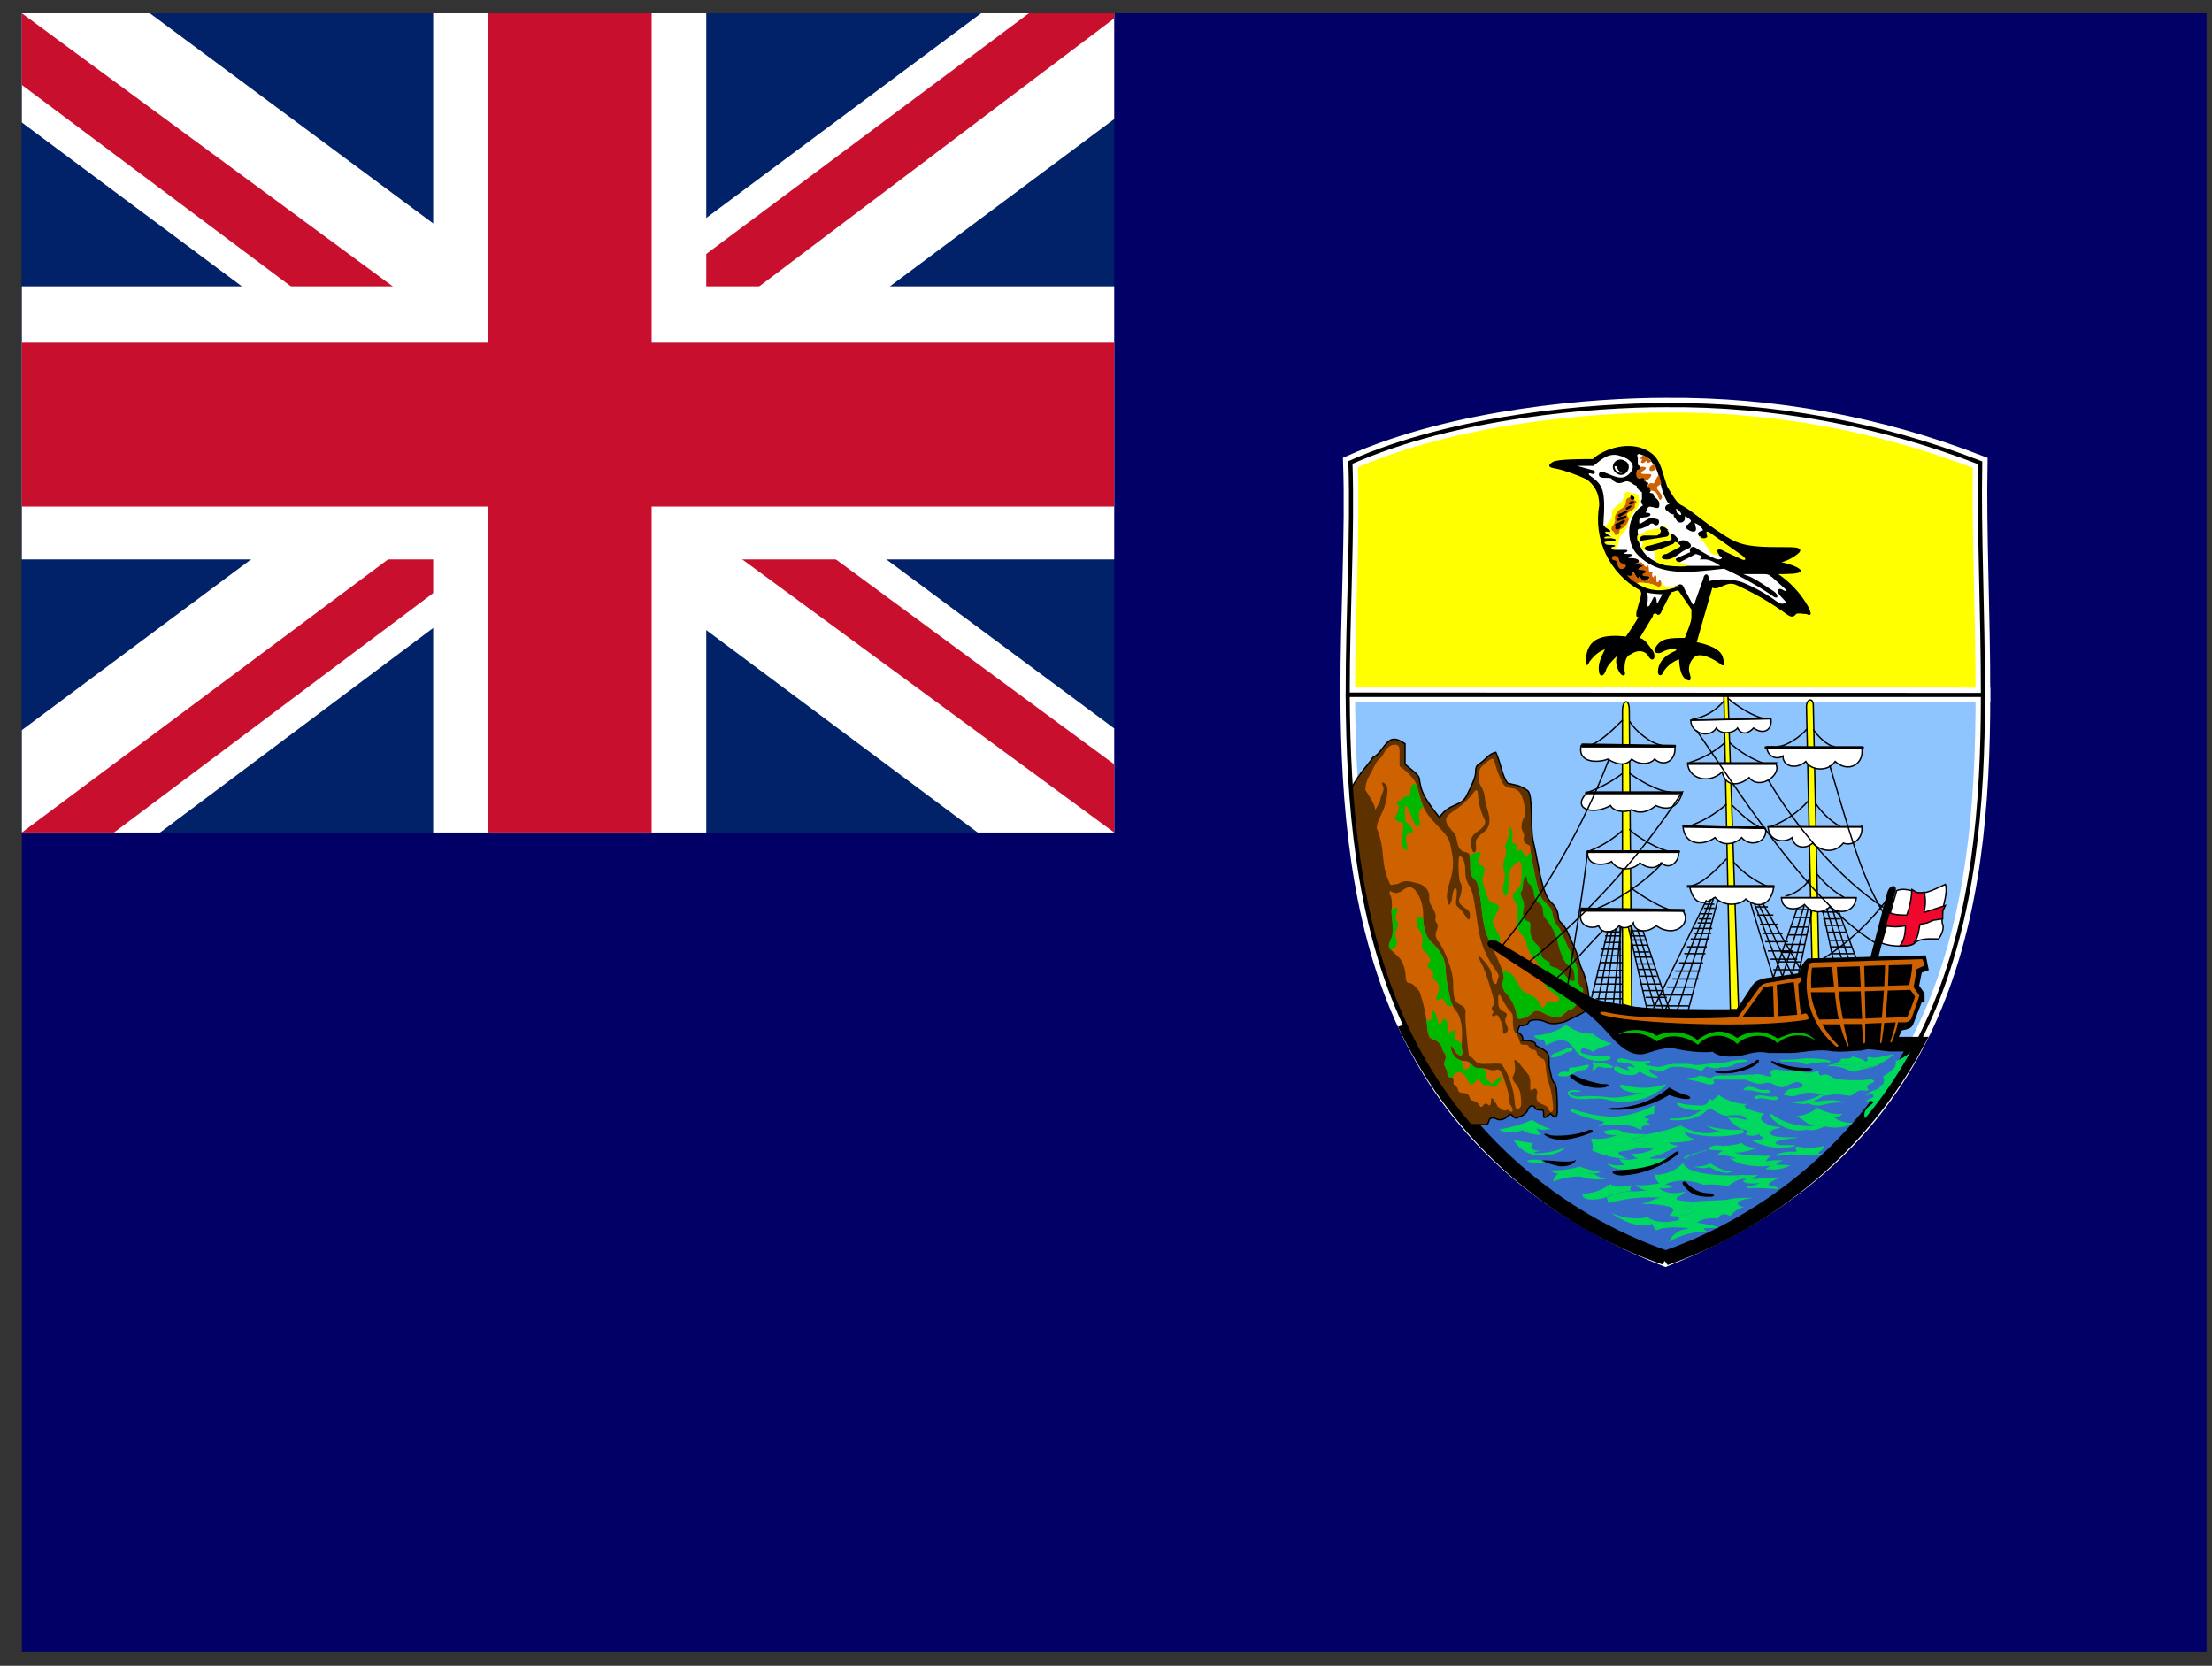 <svg width="81" height="61" viewBox="0 0 81 61" fill="none" xmlns="http://www.w3.org/2000/svg">
<rect x="0" y="0" width="81" height="61" fill="#333333" stroke="none"/>
<g clip-path="url(#clip0_3_922)">
<path d="M80.8 60.486V0.486H0.8V60.486H80.8Z" fill="#000066"/>
<path d="M72.612 25.449C72.612 33.411 71.337 42.011 60.987 46.111C50.662 42.011 49.4 33.411 49.35 25.449H72.612Z" fill="#8FC5FF" stroke="white" stroke-width="0.537"/>
<path d="M60.975 46.074C64.909 44.696 68.189 41.902 70.175 38.236H69.2C68.912 38.186 59.275 37.261 58.112 36.774C57.125 36.424 53.312 37.111 51.562 37.749C53.495 41.646 56.879 44.63 60.987 46.061L60.975 46.074Z" fill="#366CC9" stroke="black" stroke-width="0.537"/>
<path d="M53.75 41.186H54.337C54.475 41.186 54.475 41.186 54.525 41.036C54.575 40.886 54.725 40.936 54.825 40.986C54.912 41.036 55.112 40.986 55.2 40.886C55.312 40.786 55.312 40.786 55.412 40.886C55.5 40.986 55.55 40.936 55.662 40.886C55.7 40.886 55.9 40.786 55.95 40.636C55.987 40.499 56.137 40.449 56.2 40.549C56.237 40.649 56.325 40.649 56.437 40.649C56.525 40.649 56.525 40.686 56.525 40.836C56.525 40.936 56.525 40.986 56.775 40.786C56.975 40.986 57.025 40.886 57.025 40.686C57.025 40.499 57.025 39.711 56.925 39.661C56.825 39.611 56.775 39.274 56.725 39.036C56.725 38.536 56.725 38.536 56.237 38.286C56.237 38.161 56.137 38.099 55.737 38.099C55.8 38.049 55.737 37.911 55.65 37.849C55.55 37.811 55.55 37.761 55.65 37.561C55.75 37.561 55.95 37.561 55.987 37.411C56.087 37.324 56.387 37.324 56.575 37.411C56.775 37.511 56.975 37.511 57.312 37.411L57.9 37.124C58.15 36.974 58.187 36.924 58.187 36.736C58.187 36.236 58.05 35.761 57.937 35.511C57.812 35.261 57.812 35.011 57.6 34.586C57.412 34.186 57.412 34.086 57.225 33.849C57.112 33.749 57.062 33.699 57.062 33.561C57.048 33.368 56.958 33.189 56.812 33.061C56.437 32.724 56.337 31.599 56.137 30.774C56.037 30.274 56.137 29.149 55.95 28.961C55.6 28.711 55.45 28.761 55.2 28.674C55.012 28.424 54.962 27.986 54.775 27.549C54.525 27.599 54.375 27.836 54.237 27.924C54.087 28.036 54.037 28.036 54.037 28.274C54.037 28.474 53.887 28.774 53.7 29.149C53.5 29.549 53.062 29.399 52.712 29.936C52.037 29.111 52.037 28.861 51.987 28.624C51.987 28.374 51.837 28.324 51.45 27.986V27.236C51.1 26.986 50.912 27.049 50.762 27.236C50.612 27.386 50.512 27.624 50.275 27.736C50.175 27.924 49.775 28.311 49.487 28.861C49.787 33.249 50.762 37.649 53.737 41.174L53.75 41.186Z" fill="#5D3100" stroke="black" stroke-width="0.05"/>
<path d="M72.612 25.449C72.612 22.411 72.462 19.474 72.512 16.949C68.835 15.519 64.92 14.802 60.975 14.836C58.387 14.836 53.3 15.224 49.45 16.936C49.537 19.474 49.35 22.411 49.35 25.436L72.612 25.449Z" fill="#fffF00" stroke="white" stroke-width="0.537"/>
<path d="M49.987 28.911C50.112 29.111 50.35 29.449 50.362 29.661C50.462 29.461 50.537 29.386 50.55 29.274C50.55 29.149 50.712 28.936 50.65 28.811C50.6 28.686 50.562 28.599 50.7 28.686C50.837 28.774 50.812 28.936 50.787 29.161C50.7 29.786 50.45 29.911 50.412 30.324C50.775 31.199 50.5 31.524 50.912 32.399C50.975 32.424 51.137 32.361 51.187 32.374C51.412 32.224 51.562 32.261 51.875 32.336C52.175 32.399 52.337 32.611 52.337 32.811C52.337 33.011 52.337 33.049 52.412 33.161C52.475 33.261 52.587 33.449 52.575 33.586C52.537 33.711 52.587 33.786 52.637 33.836C52.675 33.899 52.612 34.061 52.587 34.136C52.55 34.211 52.562 34.349 52.712 34.536C52.862 34.724 53.212 35.524 53.212 35.986C53.212 36.474 53.25 36.686 53.437 36.774C53.625 36.861 53.687 36.936 53.662 37.136C53.637 37.324 53.75 38.386 53.775 38.561C53.787 38.724 53.862 38.686 53.95 38.774C54.025 38.861 54.075 38.961 54.325 38.961C54.587 38.961 54.825 38.936 54.975 38.961C55.225 39.274 55.35 39.711 55.412 39.974C55.475 40.249 55.462 40.599 55.537 40.599C55.637 40.599 55.725 40.599 55.7 40.286C55.675 39.961 55.65 39.911 55.537 39.736C55.412 39.574 55.35 39.486 55.412 39.399C55.475 39.299 55.487 39.149 55.475 39.011C55.45 38.886 55.4 38.686 55.625 38.936L55.962 39.349C56.025 39.424 56.05 39.599 56.037 39.761C56.025 39.911 56.037 39.974 56.15 39.886C56.237 39.811 56.337 39.949 56.275 40.111C56.237 40.274 56.312 40.374 56.462 40.436C56.612 40.486 56.675 40.524 56.712 40.636C56.75 40.736 56.875 40.799 56.875 40.561C56.862 40.268 56.812 39.978 56.725 39.699C56.662 39.549 56.612 39.224 56.6 39.024C56.575 38.836 56.55 38.786 56.462 38.761C56.375 38.724 56.287 38.636 56.275 38.561C56.275 38.474 56.187 38.436 56.137 38.436C56.075 38.436 56.025 38.399 55.987 38.336C55.962 38.261 55.925 38.261 55.862 38.261C55.8 38.249 55.7 38.286 55.662 38.186C55.637 38.086 55.587 37.936 55.525 37.861C55.462 37.786 55.412 37.749 55.4 37.461C55.4 37.174 55.4 37.136 55.3 37.036C55.2 36.936 55.05 36.661 54.987 36.561C54.937 36.436 54.862 36.324 54.862 36.561C54.862 36.811 54.862 36.936 55.025 37.024C55.175 37.111 55.212 37.111 55.15 37.249C55.075 37.374 55.15 37.461 55.175 37.549C55.212 37.636 55.25 37.724 55.175 37.799C55.1 37.899 55.025 37.874 55.037 37.736C55.038 37.591 54.999 37.448 54.925 37.324C54.875 37.199 54.812 37.124 54.737 37.199C54.662 37.249 54.6 37.174 54.65 37.124C54.712 37.074 54.687 37.036 54.65 36.999C54.625 36.974 54.6 36.924 54.662 36.849C54.725 36.774 54.725 36.736 54.687 36.561C54.65 36.386 54.375 35.486 54.25 35.286C54.125 35.074 54.137 34.936 54.287 35.124C54.45 35.324 54.6 35.499 54.625 35.674C54.625 35.849 54.662 35.949 54.712 35.999C54.775 36.061 54.8 36.049 54.837 35.899C54.837 35.761 54.962 35.811 54.787 35.549C54.6 35.286 54.275 34.836 54.137 34.024C54.012 33.224 53.962 32.711 53.837 32.499C53.712 32.274 53.675 32.224 53.662 32.024C53.65 31.824 53.662 31.611 53.575 31.461C53.487 31.311 53.425 31.286 53.412 31.511C53.4 31.736 53.412 32.261 53.487 32.336C53.562 32.424 53.512 32.661 53.487 32.774C53.462 32.899 53.275 33.036 53.7 33.286C53.862 33.399 53.825 33.536 53.825 33.611C53.787 33.711 53.762 33.699 53.675 33.561C53.587 33.424 53.5 33.299 53.412 33.236C53.325 33.174 53.3 33.111 53.325 32.924C53.35 32.736 53.362 32.611 53.325 32.549C53.275 32.499 53.25 32.536 53.212 32.649C53.187 32.749 53.175 33.024 53.1 33.099C53.037 33.174 53.037 33.124 53 32.961C52.95 32.799 53.012 32.536 53.1 32.249C53.187 31.974 53.25 31.649 53.175 31.274C53.1 30.899 53.125 30.774 52.85 30.461C52.55 30.136 52.212 29.836 52.087 29.449C51.937 29.049 51.912 28.699 51.75 28.524C51.609 28.344 51.44 28.187 51.25 28.061V27.474C51.25 27.324 51.187 27.249 51.025 27.274C50.862 27.299 50.75 27.436 50.65 27.624C50.55 27.824 50.475 27.736 50.325 28.061C50.175 28.386 50 28.561 50 28.911H49.987Z" fill="#CF6200"/>
<path d="M50.9 32.624C51.025 32.699 51.112 32.736 51.275 32.661C51.412 32.586 51.587 32.361 51.812 32.586C52.002 32.824 52.108 33.119 52.112 33.424C52.112 33.711 52.112 34.236 52.437 34.524C52.762 34.811 52.925 35.124 52.937 35.499C52.963 35.878 53.022 36.254 53.112 36.624C53.162 36.774 53.237 36.949 53.35 37.061C53.437 37.161 53.525 37.449 53.537 37.749C53.55 38.061 53.5 38.261 53.537 38.424C53.587 38.574 53.537 38.699 53.437 38.636C53.312 38.574 53.287 38.511 53.212 38.386C53.137 38.261 53.087 38.274 53.15 38.474C53.212 38.674 53.4 38.849 53.562 38.849C53.725 38.849 53.775 38.861 53.887 38.974C53.987 39.074 54 39.124 54.175 39.124C54.35 39.124 54.375 39.124 54.55 39.174C54.712 39.211 54.712 39.199 54.8 39.174C54.887 39.136 54.975 39.224 55.037 39.386C55.087 39.549 55.25 40.011 55.25 40.136C55.25 40.261 55.25 40.386 55.337 40.511C55.425 40.649 55.4 40.761 55.3 40.699C55.212 40.624 55.2 40.636 55.137 40.661C55.062 40.686 55.012 40.636 54.9 40.561C54.8 40.511 54.862 40.524 54.762 40.374C54.662 40.211 54.6 40.161 54.6 40.286C54.6 40.411 54.575 40.536 54.5 40.461C54.425 40.399 54.387 40.399 54.325 40.461C54.262 40.536 54.237 40.586 54.162 40.461C54.087 40.336 54 40.336 53.912 40.299C53.85 40.286 53.85 40.286 53.812 40.174C53.775 40.049 53.65 40.024 53.562 40.024C53.45 40.024 53.4 39.974 53.387 39.899C53.387 39.824 53.312 39.774 53.262 39.736C53.2 39.699 53.237 39.611 53.225 39.524C53.225 39.436 53.137 39.461 53.087 39.449C53.025 39.424 53 39.436 53 39.299C53 39.174 52.937 39.136 52.912 39.049C52.862 38.949 52.912 38.861 52.937 38.774C52.95 38.649 52.937 38.599 52.862 38.524C52.787 38.424 52.862 38.336 52.65 38.149C52.437 37.986 52.337 38.136 52.275 37.724C52.239 37.237 52.138 36.758 51.975 36.299C51.85 36.174 51.787 36.049 51.662 36.011C51.537 35.974 51.487 36.011 51.475 35.761C51.462 35.511 51.387 35.211 51.225 35.061L50.937 34.786C50.862 34.736 50.825 34.611 50.937 34.411C51.05 34.186 51 33.886 50.987 33.749C50.975 33.624 50.937 33.424 50.962 33.274C50.987 33.124 50.962 32.936 50.937 32.836C50.9 32.749 50.85 32.711 50.912 32.624H50.9ZM53.962 29.024C53.796 29.244 53.598 29.437 53.375 29.599C53.137 29.774 52.837 29.899 53 30.186C53.175 30.474 53.312 30.511 53.337 30.724C53.375 30.949 53.437 31.136 53.587 31.186C53.775 31.236 53.837 31.211 53.837 31.561C53.837 31.899 53.837 32.061 53.987 32.186C54.137 32.311 54.112 32.461 54.187 32.774C54.262 33.099 54.262 33.799 54.462 34.274C54.65 34.736 55.125 35.649 55.062 35.824C55.012 36.011 54.962 36.149 55.15 36.374C55.362 36.586 55.487 36.911 55.525 37.099C55.525 37.286 55.562 37.349 55.775 37.286C55.913 37.251 56.039 37.178 56.137 37.074C56.2 36.986 56.337 36.999 56.525 37.099C56.712 37.211 57 37.299 57.175 37.211C57.337 37.099 57.425 36.949 57.575 36.949C57.812 36.774 57.9 36.424 57.95 36.324C58 36.224 57.962 36.224 57.862 36.124C57.762 36.024 57.812 35.849 57.8 35.686C57.775 35.511 57.712 35.249 57.512 34.874C57.312 34.499 57.175 34.049 57.05 33.936C56.925 33.811 56.85 33.524 56.837 33.386C56.825 33.261 56.662 33.136 56.562 33.036C56.45 32.924 56.362 32.786 56.237 32.186C56.112 31.599 56.037 31.186 56.037 31.061C56.037 30.961 56.012 30.961 55.912 30.911C55.812 30.874 55.762 30.711 55.812 30.636C55.825 30.549 55.762 30.461 55.725 30.361C55.7 30.261 55.725 30.074 55.8 29.961C55.862 29.861 55.85 29.586 55.787 29.336C55.725 29.111 55.65 28.911 55.375 28.861C55.112 28.836 55.05 28.761 54.962 28.536C54.837 28.324 54.737 27.936 54.712 27.849C54.687 27.761 54.625 27.749 54.425 27.924C54.225 28.086 54.15 28.136 54.15 28.461C54.15 28.674 54.2 28.736 54.262 28.849C54.325 28.974 54.35 29.011 54.387 29.324C54.437 29.636 54.725 30.149 54.362 30.449C53.987 30.724 54.037 30.799 54.05 30.999C54.075 31.211 53.95 31.336 53.887 31.061C53.812 30.761 53.887 30.599 54.087 30.461C54.287 30.336 54.475 30.149 54.337 29.961C54.217 29.701 54.145 29.422 54.125 29.136C54.112 28.936 54.087 28.861 53.962 29.024Z" fill="#CF6200"/>
<path d="M50.95 33.336L50.987 33.749C50.987 33.886 51.037 34.186 50.925 34.399C50.825 34.611 50.85 34.724 50.925 34.786H50.937C51.15 34.724 51.187 34.499 51.125 34.386C51.098 34.327 51.086 34.261 51.091 34.196C51.095 34.13 51.115 34.067 51.15 34.011C51.212 33.886 51.212 33.824 51.15 33.736C51.087 33.649 51.087 33.649 51.15 33.411C51.225 33.199 51.062 33.199 50.95 33.336ZM53.125 36.624C53.087 36.474 52.937 35.874 52.937 35.499C52.925 35.124 52.75 34.811 52.437 34.524C52.187 34.299 52.137 33.936 52.112 33.649C51.925 33.536 51.862 33.586 51.875 33.799C51.875 34.024 52.125 34.124 52.087 34.461C52.05 34.786 52.05 34.711 52.212 34.874C52.35 35.024 52.425 35.199 52.337 35.249C52.25 35.311 52.25 35.436 52.362 35.474C52.487 35.524 52.487 35.649 52.475 35.774C52.462 35.886 52.587 35.911 52.637 35.986C52.712 36.074 52.712 36.286 52.637 36.399C52.587 36.524 52.575 36.711 52.687 36.611C52.812 36.499 52.862 36.611 52.95 36.761C53.025 36.886 53.1 36.849 53.2 36.824C53.164 36.76 53.135 36.693 53.112 36.624H53.125ZM54.75 39.574C54.7 39.724 54.612 39.686 54.537 39.611C54.462 39.536 54.375 39.536 54.412 39.386C54.437 39.249 54.412 39.224 54.325 39.149L54.287 39.111H54.187C54 39.111 53.987 39.074 53.875 38.961C53.855 38.944 53.834 38.927 53.812 38.911V39.011C53.812 39.149 53.812 39.111 53.687 39.161C53.562 39.199 53.562 39.024 53.537 38.911C53.535 38.886 53.531 38.861 53.525 38.836C53.435 38.816 53.352 38.772 53.286 38.708C53.22 38.644 53.173 38.563 53.15 38.474C53.087 38.274 53.15 38.261 53.225 38.386C53.3 38.511 53.312 38.549 53.425 38.636C53.525 38.699 53.575 38.574 53.525 38.424C53.518 38.37 53.518 38.315 53.525 38.261C53.506 38.21 53.471 38.166 53.425 38.136C53.2 38.049 53.275 38.036 53.275 37.861C53.3 37.699 53.262 37.699 53.125 37.786C53 37.874 53 37.786 53 37.511C53 37.261 52.825 37.261 52.787 37.436C52.75 37.624 52.675 37.499 52.612 37.249C52.55 36.999 52.425 36.924 52.425 37.174C52.425 37.386 52.35 37.424 52.225 37.324L52.275 37.711C52.337 38.124 52.437 37.961 52.65 38.149C52.85 38.324 52.787 38.424 52.862 38.511C52.937 38.599 52.95 38.661 52.937 38.761C52.9 38.861 52.862 38.949 52.9 39.036C52.937 39.136 53 39.161 53 39.299C53 39.424 53.025 39.411 53.087 39.449H53.187L53.275 39.324C53.437 39.174 53.65 39.324 53.737 39.536C53.812 39.724 53.9 39.774 54.025 39.611C54.15 39.461 54.1 39.486 54.225 39.624C54.35 39.774 54.4 39.749 54.4 39.749C54.4 39.749 54.525 39.699 54.625 39.774C54.712 39.849 54.75 39.836 54.925 39.599C55.087 39.349 54.85 39.424 54.775 39.574H54.75ZM55.225 32.599C55.275 32.224 55.237 31.861 55.387 31.724C55.55 31.599 55.725 31.311 55.725 31.899C55.7 32.474 55.675 32.436 55.562 32.574C55.437 32.711 55.337 32.749 55.437 32.961C55.575 33.174 55.587 33.211 55.575 33.536C55.562 33.874 55.562 34.024 55.687 34.186C55.825 34.361 55.862 34.361 55.9 34.561C55.939 34.775 56.044 34.972 56.2 35.124C56.35 35.274 56.525 35.649 56.537 35.924C56.562 36.199 56.787 36.261 57.012 36.461C57.237 36.649 56.962 36.774 56.8 36.686C56.625 36.611 56.687 36.686 56.587 36.811C56.487 36.936 56.462 36.949 56.375 36.736C56.287 36.536 56 36.399 55.862 36.349C55.725 36.299 55.612 36.074 55.487 35.849C55.437 35.76 55.367 35.685 55.282 35.628C55.198 35.572 55.101 35.536 55 35.524C55.05 35.661 55.075 35.774 55.062 35.824C55.012 36.011 54.962 36.149 55.15 36.374C55.362 36.586 55.487 36.911 55.525 37.099C55.525 37.286 55.562 37.349 55.775 37.286C55.911 37.245 56.035 37.172 56.137 37.074C56.2 36.986 56.337 36.986 56.525 37.099C56.712 37.199 57 37.299 57.175 37.199C57.337 37.086 57.425 36.949 57.575 36.949C57.812 36.774 57.9 36.411 57.95 36.324C58 36.199 57.962 36.199 57.862 36.111C57.762 36.011 57.812 35.836 57.787 35.674C57.787 35.499 57.712 35.249 57.512 34.874C57.3 34.499 57.175 34.049 57.05 33.936C56.925 33.811 56.837 33.524 56.837 33.386C56.812 33.261 56.662 33.136 56.562 33.024C56.45 32.924 56.35 32.774 56.237 32.186C56.15 31.724 56.062 31.361 56.05 31.186C55.925 31.374 55.837 31.436 55.8 31.286C55.737 31.136 55.687 31.061 55.612 31.161C55.55 31.261 55.525 31.061 55.525 30.974C55.525 30.886 55.525 30.886 55.412 30.886C55.312 30.886 55.412 30.761 55.375 30.486C55.337 30.236 55.287 30.211 55.262 30.511C55.225 30.811 55.05 31.011 55.125 31.061C55.187 31.136 55.15 31.274 55.087 31.474C55.033 31.619 55.033 31.779 55.087 31.924C55.137 32.049 55.062 32.324 55.037 32.536C55 32.749 55.175 32.974 55.225 32.611V32.599ZM52.125 29.574C52 29.574 51.912 29.699 51.987 30.074C52.037 30.324 51.862 30.274 51.787 30.149C51.725 30.024 51.662 29.774 51.537 29.561C51.4 29.349 51.462 29.699 51.45 29.911C51.425 30.124 51.562 30.124 51.675 30.286C51.8 30.461 51.7 30.524 51.575 30.524C51.45 30.524 51.487 30.799 51.525 30.974C51.562 31.161 51.487 31.199 51.4 31.049C51.275 30.886 51.362 30.674 51.375 30.374C51.4 30.086 51.412 30.149 51.225 30.086C51.037 30.011 51.062 29.974 51.15 29.811C51.212 29.636 51.275 29.561 51.187 29.474C51.112 29.386 51.125 29.336 51.262 29.324C51.387 29.299 51.337 29.199 51.462 29.174C51.587 29.136 51.637 29.174 51.65 28.961C51.662 28.774 51.725 28.674 51.862 28.724C51.95 29.011 52.05 29.449 52.125 29.574ZM53.837 31.574C53.837 31.924 53.837 32.074 53.987 32.199C54.137 32.324 54.112 32.474 54.187 32.786C54.262 33.111 54.262 33.811 54.462 34.286L54.687 34.786C54.793 34.697 54.878 34.586 54.937 34.461C54.975 34.361 54.825 34.111 54.712 33.924C54.587 33.699 54.725 33.636 54.837 33.374C54.962 33.136 54.837 33.124 54.637 33.049C54.462 32.986 54.462 32.799 54.362 32.536C54.262 32.261 54.275 32.149 54.337 31.986C54.4 31.836 54.362 31.724 54.225 31.686C54.087 31.649 54.125 31.561 54.175 31.386C54.225 31.224 54.262 31.186 54.05 31.224C53.9 31.274 53.862 31.311 53.812 31.349L53.837 31.574Z" fill="#00B800"/>
<path d="M55.787 32.274C55.762 32.474 55.762 32.586 55.712 32.649C55.662 32.711 55.7 32.811 55.75 32.924C55.812 33.024 55.825 33.149 55.787 33.349C55.737 33.536 55.812 33.674 55.912 33.724C56.012 33.774 56.062 33.724 56.037 33.974C56.027 34.081 56.04 34.19 56.077 34.291C56.114 34.393 56.173 34.485 56.25 34.561C56.375 34.661 56.462 34.824 56.437 34.936C56.437 35.036 56.525 35.124 56.65 35.186C56.775 35.236 56.75 35.249 56.75 35.311C56.75 35.374 56.8 35.386 56.925 35.424C57.05 35.461 57.175 35.536 57.325 35.724C57.475 35.924 57.7 36.011 57.662 35.811C57.625 35.624 57.662 35.461 57.462 35.374C57.25 35.274 57.1 34.786 57.025 34.449C56.933 34.117 56.761 33.812 56.525 33.561C56.487 33.311 56.525 33.199 56.375 33.086C56.31 33.041 56.258 32.981 56.221 32.912C56.184 32.842 56.164 32.765 56.162 32.686C56.162 32.586 56.087 32.436 56.012 32.386C55.95 32.349 55.912 32.274 55.912 32.161C55.912 32.061 55.812 32.074 55.787 32.286V32.274Z" fill="#5D3100"/>
<path d="M54.887 41.361C55.305 41.297 55.712 41.18 56.1 41.011C56.312 41.149 56.662 41.336 56.812 41.336C56.525 41.399 56.325 41.374 56.262 41.311C56.3 41.399 56.387 41.549 56.462 41.561C56.175 41.561 55.862 41.486 55.762 41.386C55.512 41.486 55.112 41.511 54.887 41.361ZM55.425 41.736C55.537 41.774 56.075 41.861 56.15 41.861C55.975 42.011 56.125 42.161 56.412 42.136C56.287 42.161 56.112 42.211 56.225 42.236C56.606 42.231 56.984 42.155 57.337 42.011C57.087 42.324 55.912 42.611 55.425 41.736ZM55.925 42.499C56.144 42.444 56.375 42.457 56.587 42.536C56.412 42.611 56.025 42.611 55.912 42.511L55.925 42.499Z" fill="#00D860"/>
<path d="M56.462 42.499C56.712 42.461 57.462 42.624 57.712 42.474C57.625 42.711 57.175 42.749 57 42.686C56.837 42.649 56.687 42.586 56.575 42.586C56.65 42.549 56.55 42.549 56.45 42.499H56.462Z" fill="black"/>
<path d="M56.725 42.861C57.105 42.872 57.484 42.825 57.85 42.724C58.062 42.799 58.525 42.924 58.625 42.911C58.412 43.036 58 42.961 57.875 42.911C57.691 42.987 57.493 43.022 57.294 43.014C57.096 43.005 56.901 42.953 56.725 42.861Z" fill="#00D860"/>
<path d="M57.05 42.974C57.337 43.036 57.587 42.999 57.862 42.911C57.95 42.936 58.15 42.986 58.35 42.986C58.475 43.049 58.637 43.149 58.812 43.174C58.497 43.217 58.176 43.187 57.875 43.086C57.532 43.077 57.191 43.141 56.875 43.274C56.881 43.214 56.901 43.157 56.934 43.107C56.966 43.057 57.011 43.016 57.062 42.986L57.05 42.974Z" fill="#00D860"/>
<path d="M56.725 41.561C56.937 41.624 57.75 41.586 58.137 41.399C58.312 41.311 58.412 41.449 58.225 41.499C57.575 41.749 57.037 41.824 56.662 41.624C56.512 41.549 56.487 41.474 56.725 41.549V41.561Z" fill="black"/>
<path d="M60.625 40.461C59.637 40.924 59 41.061 57.637 40.636C57.512 40.611 57.425 40.636 57.562 40.724C57.903 40.871 58.26 40.98 58.625 41.049C58.8 41.061 58.737 41.136 58.625 41.174C58.525 41.199 58.5 41.274 58.637 41.224C58.775 41.161 59.612 41.136 59.95 41.311C60.087 41.399 60.125 41.374 60.112 41.311C60.1 41.261 60.175 41.224 60.287 41.211C60.387 41.199 60.462 41.161 60.375 41.136C60.287 41.099 60.275 41.074 60.337 41.049C60.4 41.011 60.412 40.974 60.312 40.961C60.225 40.936 60.15 40.911 60.237 40.874C60.341 40.828 60.45 40.799 60.562 40.786C60.587 40.724 60.55 40.536 60.625 40.461Z" fill="#00D860"/>
<path d="M59 40.574C59.775 40.585 60.529 40.319 61.125 39.824C61.325 39.949 61.587 40.074 61.737 40.099C61.875 40.124 61.987 40.249 61.775 40.249C61.562 40.249 61.275 40.161 61.125 40.099C60.487 40.489 59.746 40.677 59 40.636C58.862 40.636 58.825 40.574 59 40.586V40.574Z" fill="black"/>
<path d="M57.337 37.524C57.537 37.661 57.875 37.886 58.312 37.849C58.524 38.018 58.766 38.145 59.025 38.224C58.725 38.324 58.4 38.436 58.325 38.524C58.2 38.399 58.012 38.424 57.975 38.349C57.85 38.474 57.862 38.511 57.95 38.574C58.234 38.658 58.529 38.696 58.825 38.686C58.975 38.636 59.037 38.774 58.9 38.811C58.562 38.936 57.9 38.811 57.675 38.449C57.425 38.086 57.237 37.949 56.612 38.286C56.55 38.099 56.55 38.074 56.425 38.074C56.3 38.074 56.075 37.911 56.25 37.911C56.425 37.911 56.925 37.836 57.337 37.536V37.524Z" fill="#00D860"/>
<path d="M57.5 38.361C57.375 38.374 57.087 38.536 56.987 38.549C56.875 38.574 56.687 38.724 56.875 38.724C57.087 38.724 57.337 38.511 57.475 38.511C57.612 38.511 57.625 38.324 57.5 38.349V38.361ZM58.125 38.986C58.037 39.011 57.712 39.086 57.625 39.086C57.537 39.086 57.437 39.086 57.45 39.161C57.462 39.224 57.487 39.274 57.337 39.249C57.212 39.224 57.1 39.286 57.075 39.324C57.037 39.361 57.012 39.399 57.15 39.411C57.275 39.411 57.35 39.449 57.512 39.361C57.662 39.286 57.8 39.199 57.962 39.186C58.125 39.186 58.287 38.961 58.112 38.999L58.125 38.986Z" fill="#00D860"/>
<path d="M57.662 39.374C57.8 39.486 58.487 39.699 58.725 39.699C58.975 39.686 58.937 39.786 58.75 39.824C58.537 39.855 58.321 39.841 58.114 39.783C57.907 39.725 57.715 39.624 57.55 39.486C57.4 39.361 57.55 39.311 57.65 39.374H57.662Z" fill="black"/>
<path d="M60.9 39.736C60.484 39.853 60.047 39.866 59.625 39.774C59.412 39.699 59.212 39.699 59.375 39.849C59.5 39.986 59.975 40.074 60.25 40.011C59.3 40.224 59.05 40.211 58.825 40.174C58.535 40.138 58.242 40.13 57.95 40.149C57.81 40.171 57.667 40.154 57.537 40.099C57.45 40.036 57.425 39.961 57.675 39.986C57.925 39.999 57.962 39.961 57.75 39.924C57.525 39.886 57.237 39.974 57.525 40.174C57.825 40.349 58.45 40.149 58.862 40.274C59.223 40.367 59.601 40.373 59.964 40.291C60.327 40.208 60.665 40.039 60.95 39.799C60.987 39.774 61.062 39.674 60.9 39.724V39.736ZM58.325 38.949C58.35 39.024 58.35 39.074 58.325 39.124C58.3 39.174 58.312 39.236 58.387 39.174C58.462 39.111 58.512 39.024 58.612 39.074C58.7 39.111 58.9 39.111 58.987 39.099C59.087 39.099 59.112 39.061 58.987 39.011C58.873 38.962 58.749 38.937 58.625 38.936C58.55 38.949 58.45 38.936 58.387 38.899C58.325 38.861 58.312 38.899 58.325 38.949Z" fill="#00D860"/>
<path d="M59.675 39.199C59.575 39.199 59.375 39.124 59.287 39.074C59.187 39.036 59.037 39.036 59.137 39.199C59.25 39.349 59.712 39.411 59.887 39.349C60.05 39.274 59.987 39.199 60.137 39.299C60.312 39.399 60.475 39.461 60.6 39.461C60.725 39.461 60.762 39.461 60.637 39.386C60.512 39.311 60.437 39.299 60.412 39.236C60.387 39.174 60.387 39.124 60.525 39.174C60.65 39.211 60.775 39.274 60.875 39.224C60.975 39.174 61.15 39.061 61.312 39.061L61.337 38.961C61.112 38.961 60.962 39.024 60.9 39.036C60.85 39.061 60.725 39.086 60.6 39.061C60.475 39.036 60.325 39.024 60.287 38.999C60.237 38.961 60.25 38.936 60.35 38.924C60.45 38.899 60.475 38.836 60.35 38.849C60.225 38.874 59.825 38.874 59.625 38.811C59.437 38.749 59.35 38.736 59.275 38.774C59.187 38.799 59.2 38.899 59.312 38.899C59.437 38.899 59.712 38.936 59.812 39.024C59.887 39.111 59.887 39.111 59.787 39.074C59.675 39.024 59.475 39.049 59.675 39.199Z" fill="#00D860"/>
<path d="M61.337 38.961L61.3 39.061C61.537 39.061 62.1 39.111 62.3 39.224C62.475 39.086 62.437 39.036 62.55 39.074C62.675 39.111 62.85 39.136 62.925 39.111C62.982 39.079 63.049 39.07 63.112 39.086C63.187 39.086 63.362 39.061 63.45 39.011C63.55 38.949 63.75 38.886 63.862 38.886C63.962 38.886 64.112 38.849 63.9 38.811C63.7 38.774 63.375 38.849 63.275 38.886C63.15 38.924 62.837 38.949 62.65 38.949C62.462 38.949 62.2 39.036 61.987 38.986C61.762 38.936 61.462 38.961 61.325 38.961H61.337Z" fill="#00D860"/>
<path d="M64.287 38.861C63.912 39.136 63.437 39.199 62.9 39.236C62.737 39.236 62.787 39.286 62.925 39.299C63.5 39.361 64.15 39.149 64.375 38.924C64.437 38.849 64.425 38.749 64.287 38.849V38.861Z" fill="black"/>
<path d="M61.687 39.511C61.997 39.558 62.302 39.629 62.6 39.724C62.75 39.699 62.787 39.674 62.762 39.611C62.725 39.561 62.712 39.511 62.975 39.536H63.912C64.012 39.499 64.2 39.349 64.287 39.349C64.062 39.349 63.1 39.399 62.987 39.386C62.862 39.386 62.8 39.386 62.725 39.436C62.65 39.474 62.612 39.499 62.512 39.449C62.387 39.411 62.25 39.361 62.137 39.436C62.062 39.486 61.85 39.436 61.687 39.511Z" fill="#00D860"/>
<path d="M63.912 39.536C64 39.499 64.2 39.349 64.287 39.336C64.462 39.324 64.637 39.386 64.725 39.411C64.812 39.436 64.912 39.411 64.85 39.336C64.8 39.274 64.85 39.136 65.1 39.174C65.375 39.199 65.5 39.249 65.762 39.224C66.025 39.199 66.125 39.386 66.6 39.199C66.575 39.386 66.662 39.399 66.75 39.361C66.837 39.336 66.937 39.336 67.087 39.449C67.25 39.574 68.175 39.574 68.387 39.536C68.612 39.499 68.712 39.611 68.55 39.661C68.387 39.711 68.35 39.786 68.387 39.849C68.425 39.899 68.462 39.961 68.262 39.936C68.05 39.911 68.012 39.974 67.925 40.036C67.825 40.111 67.8 40.161 67.512 40.099C67.237 40.049 67.175 40.086 67.025 40.099C66.875 40.124 66.837 40.136 66.675 40.086C66.454 40.007 66.215 39.994 65.987 40.049C65.787 40.124 65.65 40.174 65.462 40.124C65.275 40.086 65.275 40.099 65.387 39.999C65.487 39.874 65.512 39.874 65.737 39.861C65.962 39.836 66.112 39.774 65.975 39.686C65.812 39.599 65.775 39.611 65.562 39.699C65.362 39.799 65.262 39.874 65.025 39.749C64.8 39.624 64.7 39.636 64.525 39.686C64.375 39.724 64.125 39.624 63.912 39.536ZM64.675 39.911C64.375 39.961 64.3 39.774 64 39.799C63.9 39.824 63.725 39.949 63.962 39.924C64.2 39.911 64.462 40.036 64.687 40.024C64.912 40.011 64.812 39.899 64.687 39.911H64.675ZM64.35 40.124C64.487 40.074 64.8 40.186 64.95 40.161C65.087 40.136 65.2 40.211 65.05 40.274C64.9 40.324 64.587 40.186 64.425 40.224C64.287 40.274 64.125 40.211 64.337 40.124H64.35ZM61.3 40.961C61.512 40.961 62.275 40.924 62.575 40.299C62.6 40.249 62.612 40.224 62.7 40.299C62.787 40.361 63.15 40.561 63.8 40.624C63.987 40.624 64.175 40.724 63.812 40.711C63.437 40.686 62.862 40.586 62.675 40.461C62.337 40.974 61.75 41.036 61.3 41.024C61.037 41.024 61.1 40.949 61.3 40.961Z" fill="#00D860"/>
<path d="M62.937 40.086C62.837 40.224 62.487 40.461 62.337 40.486C62.175 40.486 61.687 40.461 61.575 40.411C61.45 40.374 61.312 40.374 61.475 40.499C61.704 40.623 61.965 40.679 62.225 40.661C62.425 40.624 62.612 40.561 62.75 40.661C62.875 40.736 63.125 40.886 63.275 40.861C63.425 40.824 63.712 40.824 63.812 40.861C63.912 40.911 64.075 41.061 63.825 40.986C63.575 40.899 63.375 40.961 63.262 40.911C63.387 41.086 63.675 41.374 63.912 41.374C63.975 41.374 64.025 41.486 63.912 41.536C64.012 41.586 64.287 41.649 64.45 41.499C64.4 41.561 64.425 41.586 64.487 41.611C64.55 41.636 64.625 41.686 64.512 41.711C64.387 41.736 64.137 41.749 64.062 41.711C64.312 41.874 64.937 42.136 65.6 41.999C65.725 41.986 65.8 41.924 65.6 41.936C65.162 41.936 65.137 41.936 65.062 41.899C64.987 41.849 65.012 41.811 65.137 41.774C65.314 41.728 65.493 41.699 65.675 41.686C65.8 41.686 65.937 41.649 65.675 41.649C65.425 41.649 65.1 41.649 64.962 41.599C64.837 41.561 64.75 41.486 64.887 41.399C65.012 41.311 65.15 41.336 65.212 41.274C64.8 41.274 64.287 41.024 64.562 40.824C64.625 40.786 64.612 40.774 64.512 40.761C64.319 40.723 64.13 40.664 63.95 40.586C63.825 40.524 63.9 40.449 64.012 40.424C63.762 40.461 63.262 40.336 62.937 40.099V40.086ZM66.662 40.086C66.437 40.249 66 40.336 65.812 40.336C65.637 40.336 65.6 40.386 65.75 40.399C65.9 40.411 66.062 40.449 66.125 40.424C66.187 40.399 66.237 40.399 66.325 40.449C66.479 40.5 66.646 40.5 66.8 40.449C66.987 40.399 67.262 40.374 67.387 40.374C67.512 40.386 67.637 40.386 67.387 40.324C67.162 40.261 66.762 40.299 66.662 40.324C66.575 40.349 66.312 40.324 66.45 40.299C66.587 40.261 66.7 40.174 66.775 40.124L66.662 40.086ZM66.537 40.586C66.315 40.752 66.051 40.851 65.775 40.874C66.025 40.974 66.25 41.249 66.425 41.224C66.337 41.286 66.237 41.349 66.137 41.374C66.37 41.413 66.609 41.369 66.812 41.249C67.187 41.349 67.687 41.274 67.85 41.124C67.6 41.124 67.312 41.049 67.175 40.924C67.3 40.924 67.412 40.861 67.462 40.786C67.175 40.836 66.712 40.699 66.55 40.561L66.537 40.586Z" fill="#00D860"/>
<path d="M66.137 41.361C66.237 41.361 66.35 41.286 66.425 41.236C65.94 41.271 65.456 41.158 65.037 40.911C64.762 40.674 64.762 40.861 64.95 41.024C65.108 41.173 65.299 41.282 65.508 41.343C65.716 41.404 65.936 41.414 66.15 41.374L66.137 41.361ZM66.812 41.949C66.7 42.011 66.15 42.061 65.975 42.011C65.787 41.974 65.725 41.986 65.75 42.074C65.787 42.149 65.825 42.199 65.675 42.174C65.506 42.166 65.337 42.187 65.175 42.236C65.05 42.261 64.925 42.361 65.15 42.324C65.387 42.299 65.587 42.249 65.775 42.286C65.937 42.324 66.537 42.336 66.65 42.286C66.775 42.236 66.7 42.249 66.65 42.249C66.587 42.249 66.562 42.211 66.65 42.161C66.737 42.124 66.787 42.036 66.812 41.949ZM61.525 41.224C61.134 41.36 60.733 41.464 60.325 41.536C60.075 41.649 59.875 41.711 59.75 41.711C59.837 41.786 60.187 41.861 60.312 41.824C60.237 41.911 60.062 41.986 60 42.036C60.212 41.999 60.437 42.061 60.55 42.074C60.293 42.211 60.002 42.272 59.712 42.249C59.787 42.324 59.875 42.411 59.987 42.411C59.764 42.476 59.528 42.485 59.3 42.436C59.375 42.561 59.425 42.636 59.525 42.661C59.312 42.674 59.062 42.711 58.85 42.586C59.012 42.811 59.375 42.874 59.925 42.811C60.475 42.749 60.925 42.511 61.05 42.411C60.825 42.436 60.512 42.449 60.375 42.411C60.754 42.31 61.116 42.154 61.45 41.949C61.324 41.948 61.202 41.909 61.1 41.836C61.436 41.853 61.773 41.819 62.1 41.736C61.923 41.698 61.767 41.596 61.662 41.449C62.354 41.648 63.085 41.67 63.787 41.511C63.887 41.486 63.887 41.349 63.7 41.374C63.35 41.399 62.662 41.299 62.475 41.211C62.624 41.318 62.795 41.39 62.975 41.424C62.662 41.524 62.2 41.586 61.525 41.211V41.224Z" fill="#00D860"/>
<path d="M60 42.036C60.062 41.986 60.25 41.911 60.312 41.824C60.175 41.861 59.837 41.786 59.75 41.699C59.875 41.699 60.075 41.649 60.325 41.536C59.875 41.524 59.575 41.524 59.387 41.424C59.212 41.324 58.925 41.374 58.8 41.399C58.675 41.411 58.725 41.611 59.212 41.561C58.915 41.694 58.584 41.738 58.262 41.686C58.312 41.861 58.35 42.024 58.3 42.124C58.562 42.274 59.262 42.461 59.612 42.436C59.3 42.324 59.137 42.199 59.387 42.161C59.637 42.136 59.787 42.086 60.012 42.036H60Z" fill="#00D860"/>
<path d="M59.212 42.861C59.812 42.811 60.637 42.799 61.287 42.236C61.45 42.111 61.562 42.161 61.4 42.299C60.824 42.745 60.127 43.007 59.4 43.049C59.062 43.049 58.912 42.886 59.212 42.849V42.861Z" fill="black"/>
<path d="M63.762 41.861C63.535 41.929 63.299 41.963 63.062 41.961C62.925 41.931 62.782 41.94 62.65 41.986C62.55 42.049 62.537 42.111 62.675 42.111L63.087 42.136C62.999 42.181 62.923 42.245 62.862 42.324C63.087 42.274 63.45 42.361 63.562 42.424C63.52 42.433 63.475 42.433 63.432 42.424C63.389 42.416 63.349 42.398 63.312 42.374C63.65 42.749 64.675 42.749 64.837 42.674C64.762 42.736 64.687 42.799 64.625 42.799C64.9 42.861 65.225 42.849 65.562 42.674L65.037 42.649C65.107 42.579 65.193 42.528 65.287 42.499C65.162 42.474 64.762 42.486 64.662 42.536C64.7 42.447 64.766 42.372 64.85 42.324C64.35 42.324 63.737 42.324 63.525 42.199C63.862 42.249 64.262 42.036 64.425 42.036C64.15 42.036 63.85 41.974 63.775 41.849L63.762 41.861ZM62.5 42.111C62.25 42.174 61.875 42.286 61.762 42.336C61.662 42.399 61.562 42.424 61.775 42.424C61.8 42.419 61.825 42.415 61.85 42.411C61.762 42.411 61.662 42.411 61.837 42.349C62 42.299 62.212 42.186 62.487 42.136L62.5 42.111ZM62 42.724C62.087 42.724 62.462 42.724 62.625 42.599C62.775 42.699 63.087 42.874 63.275 42.874C63.475 42.874 63.45 42.924 63.275 42.949C63.035 42.941 62.801 42.868 62.6 42.736C62.375 42.824 62.187 42.749 61.975 42.724H62ZM59.05 44.436C59.454 44.615 59.904 44.663 60.337 44.574C60.562 44.761 61 44.774 61.237 44.724C61.487 44.674 61.7 44.649 61.975 44.724C62.225 44.824 62.775 44.836 62.937 44.961L62.425 44.974C62.35 44.999 62.387 45.036 62.525 45.099C62.029 45.094 61.541 45.224 61.112 45.474C61.176 45.329 61.282 45.207 61.415 45.123C61.549 45.038 61.704 44.995 61.862 44.999C61.637 44.924 60.9 44.911 60.65 45.061C60.583 44.989 60.532 44.904 60.5 44.811C60.112 45.024 59.35 44.699 59.037 44.436H59.05ZM58.05 43.711C58.381 43.684 58.698 43.562 58.962 43.361C59.05 43.436 59.4 43.511 59.775 43.399C59.7 43.449 59.687 43.561 59.712 43.611C59.411 43.639 59.115 43.715 58.837 43.836C58.687 43.911 58.212 43.974 58.062 43.886C57.912 43.811 57.912 43.736 58.037 43.711H58.05Z" fill="#00D860"/>
<path d="M59.712 43.624C59.411 43.652 59.115 43.728 58.837 43.849L58.9 44.061C59.521 43.884 60.168 43.816 60.812 43.861C60.612 43.874 60.25 44.086 60.05 44.099C60.55 44.061 61.025 44.161 61.15 44.199C61.275 44.224 61.312 44.324 61.212 44.424C61.112 44.536 61.075 44.511 61.275 44.536C61.475 44.536 61.9 44.499 62.087 44.311C62 44.236 61.812 44.274 61.75 44.199C61.876 44.158 61.991 44.09 62.087 43.999C61.895 44.004 61.703 43.991 61.512 43.961C61.412 43.936 61.325 43.899 61.462 43.824C61.557 43.778 61.642 43.714 61.712 43.636C61.462 43.699 61.075 43.761 60.737 43.511C60.862 43.536 61.15 43.511 61.25 43.474C61.167 43.42 61.073 43.386 60.975 43.374C61.225 43.249 61.725 43.136 62.387 43.386C62.684 43.364 62.983 43.38 63.275 43.436C63.4 43.336 63.6 43.086 63.712 43.036C62.962 43.086 61.612 42.961 61.65 42.561C61.4 42.886 60.837 43.061 60.6 43.011C60.575 43.111 60.675 43.261 60.762 43.336C60.512 43.386 60.075 43.436 59.875 43.386C60 43.499 60.2 43.599 60.325 43.599C60.075 43.599 59.925 43.649 59.712 43.624Z" fill="#00D860"/>
<path d="M61.262 44.524C61.487 44.524 61.887 44.499 62.087 44.311C62 44.236 61.812 44.274 61.75 44.199C61.876 44.158 61.991 44.09 62.087 43.999C62.637 43.949 63.1 43.974 63.337 43.911C63.562 43.849 64.15 43.874 64.262 43.849C63.75 43.936 63.65 43.974 63.637 44.061C63.612 44.149 63.787 44.199 63.912 44.199C63.7 44.199 63.4 44.436 63.362 44.536C63.062 44.361 62.937 44.561 62.887 44.636C62.762 44.586 62.337 44.599 62.125 44.786C61.85 44.699 61.662 44.661 61.375 44.699C61.562 44.661 61.525 44.536 61.275 44.524H61.262ZM63.7 43.024C63.875 43.024 64.25 43.049 64.387 43.024C64.304 43.065 64.228 43.12 64.162 43.186C64.6 43.136 65.187 43.099 65.362 43.136C65.137 43.099 64.925 43.249 64.812 43.311C64.712 43.374 64.775 43.424 64.925 43.436C65.075 43.461 65.262 43.561 65 43.536C64.75 43.511 64.2 43.499 64.075 43.511C63.95 43.536 63.875 43.474 64.075 43.436C64.21 43.416 64.341 43.374 64.462 43.311C64.312 43.349 64.025 43.349 63.925 43.311C63.825 43.274 63.787 43.249 63.887 43.211C64 43.174 63.925 43.161 63.812 43.174C63.7 43.174 63.437 43.299 63.275 43.436C63.437 43.261 63.6 43.111 63.7 43.036V43.024Z" fill="#00D860"/>
<path d="M61.775 43.324C61.88 43.445 62.011 43.542 62.158 43.607C62.305 43.671 62.464 43.703 62.625 43.699C62.7 43.699 62.875 43.811 62.662 43.824C62.125 43.849 61.862 43.711 61.625 43.374C61.575 43.299 61.662 43.199 61.775 43.324ZM64.962 38.874C65.237 38.999 65.8 39.124 66.237 39.111C66.325 39.111 66.462 39.186 66.275 39.199C65.81 39.256 65.339 39.168 64.925 38.949C64.812 38.886 64.85 38.824 64.962 38.874Z" fill="black"/>
<path d="M65.237 38.874C65.675 38.874 66 38.874 66.112 38.986C66.362 38.924 66.825 38.874 66.912 38.899C67.012 38.924 67.137 38.861 66.9 38.811C66.65 38.761 66.125 38.736 65.95 38.774C65.775 38.799 65.237 38.824 65.075 38.799C65.137 38.799 65.187 38.824 65.237 38.874ZM66.912 39.036C67.112 38.936 67.7 39.036 67.875 38.961C67.75 39.111 68.287 39.124 68.75 39.011C68.575 39.111 68.187 39.136 68.025 39.211C67.862 39.286 67.775 39.224 67.65 39.174C67.42 39.065 67.165 39.021 66.912 39.049V39.036Z" fill="#00D860"/>
<path d="M68.75 39.011C68.287 39.111 67.75 39.111 67.875 38.961C67.7 39.036 67.125 38.936 66.912 39.036C67.137 38.911 67.287 39.024 67.437 38.761C67.537 38.774 67.762 38.786 67.837 38.686C67.962 38.724 68.212 38.774 68.275 38.849C68.337 38.924 68.437 38.824 68.362 38.724C68.575 38.649 68.437 38.811 68.925 38.686C69.037 38.661 69.275 38.611 69.362 38.611C69.171 38.77 68.961 38.904 68.737 39.011H68.75Z" fill="#00D860"/>
<path d="M59.75 36.874L59.662 26.024C59.662 25.536 59.412 25.649 59.412 26.024V36.774L59.75 36.874ZM63.275 25.449L63.662 36.874L63.612 36.974H63.362L63.125 25.449H63.275ZM66.6 35.124L66.4 25.836C66.4 25.536 66.15 25.586 66.15 25.886L66.35 35.124H66.6Z" fill="#fffF00" stroke="black" stroke-width="0.05"/>
<path d="M61.325 27.349L57.9 27.299C57.75 27.986 58.587 27.924 58.875 27.799C59.262 28.036 59.562 28.036 59.75 27.799C60.05 28.036 60.437 27.986 60.587 27.799C60.975 28.136 61.412 27.799 61.325 27.299V27.349ZM61.575 29.011H58.137C57.512 29.599 58.287 29.886 58.975 29.499C59.075 29.699 59.462 29.786 59.75 29.649C60.05 29.836 60.437 29.699 60.625 29.499C60.975 29.649 61.412 29.699 61.612 28.999L61.575 29.011ZM61.462 31.211H58.137C58.1 31.749 58.775 31.699 59.012 31.549C59.262 31.949 59.85 31.849 60.05 31.599C60.387 31.849 60.675 31.799 60.825 31.599C61.175 31.899 61.512 31.499 61.462 31.211ZM61.675 33.361L57.912 33.311C57.712 33.936 58.3 34.049 58.537 33.899C58.65 34.236 59.137 34.149 59.287 33.899C59.475 34.049 59.725 33.949 59.812 33.799C59.862 34.136 60.312 34.186 60.65 33.899C61.337 34.386 61.962 33.799 61.625 33.361H61.675ZM64.95 32.486H61.875C62.012 33.061 62.312 33.211 62.8 32.861C63.187 33.261 63.775 33.111 63.925 32.924C64.612 33.461 64.95 32.824 64.95 32.424V32.486ZM64.65 30.336L61.625 30.236C61.675 31.011 62.412 30.961 62.8 30.674C63.05 31.011 63.537 30.924 63.775 30.674C64.112 31.061 64.75 30.824 64.65 30.336ZM65.05 27.936H61.8C61.8 28.474 62.525 28.761 63.062 28.274C63.212 28.911 63.8 28.711 64.05 28.474C64.425 28.961 65.262 28.374 65.025 27.974L65.05 27.936ZM64.85 26.311L61.912 26.374C61.912 26.861 62.6 27.061 62.85 26.661C63 26.911 63.475 26.861 63.625 26.661C63.825 27.011 64.125 26.761 64.212 26.661C64.562 26.911 64.9 26.761 64.85 26.324V26.311ZM68.225 27.399L64.7 27.349C64.7 27.686 65.05 27.849 65.287 27.686C65.287 28.086 65.787 28.186 66.125 27.886C66.312 28.224 66.95 28.274 67.2 27.886C67.687 28.324 68.275 27.986 68.175 27.386L68.225 27.399ZM68.175 30.274H64.75C64.75 30.774 65.287 30.911 65.625 30.674C65.687 31.061 66.125 31.111 66.375 30.874C66.712 31.211 67.2 31.249 67.5 30.874C67.875 31.011 68.225 30.674 68.175 30.286V30.274ZM67.975 32.874H65.237C65.237 33.361 65.825 33.361 66.075 33.124C66.362 33.461 66.762 33.461 67 33.211C67.337 33.511 67.925 33.411 67.975 32.874Z" fill="white" stroke="black" stroke-width="0.05"/>
<path d="M63.612 36.986C62.15 36.986 60.637 36.986 59.612 36.874C58.587 36.786 58.287 36.586 57.562 36.149L54.8 34.486C54.562 34.386 54.325 34.536 54.662 34.736L57.4 36.536C58.023 36.939 58.584 37.432 59.062 37.999C59.65 38.636 60.037 38.636 60.325 38.536C60.625 38.449 61.012 38.286 61.45 38.399C61.85 38.486 62.425 38.536 62.725 38.486C62.975 38.736 63.6 38.686 63.95 38.586C64.287 38.486 64.537 38.486 64.775 38.536H65.612C65.862 38.536 66.487 38.399 66.925 38.449C67.425 38.536 67.85 38.449 68.15 38.449C68.468 38.366 68.8 38.349 69.125 38.399C69.425 38.199 69.512 37.949 69.625 37.711C69.912 37.661 70 37.611 70.05 37.461L70.35 36.686H70.45V36.386L70.25 36.099L70.35 35.599L70.6 35.511L70.5 35.011L66.2 35.124C66.044 35.266 65.939 35.454 65.9 35.661L64.625 35.849C64.487 35.899 64.337 35.899 64.187 36.099L63.612 36.986Z" fill="black" stroke="black" stroke-width="0.05"/>
<path d="M68.75 35.074L69.375 32.674C69.475 32.424 69.237 32.386 69.137 32.674L68.512 35.074H68.75Z" fill="black" stroke="black" stroke-width="0.05"/>
<path d="M71.237 32.386C70.7 32.636 70.412 32.774 70.162 32.674C69.912 32.574 69.625 32.524 69.437 32.624C69.439 32.64 69.439 32.657 69.437 32.674C69.261 33.295 69.082 33.916 68.9 34.536C69.275 34.686 69.975 34.686 70.112 34.536C70.312 34.336 70.75 34.386 70.987 34.386C71.137 34.186 71.187 33.949 71.137 33.849C71.087 33.749 71.137 33.511 71.137 33.349C71.137 33.224 71.337 32.674 71.237 32.386Z" fill="white" stroke="black" stroke-width="0.05"/>
<path d="M58.925 27.786C57.977 30.255 56.657 32.565 55.012 34.636M55.987 35.224C58.157 33.474 60.038 31.395 61.562 29.061M58.137 31.161C58 32.486 57.6 34.824 57.412 36.049M58.675 34.099C58.187 34.586 57.55 35.361 57.025 35.799M63.225 31.449C62.837 31.849 62.4 32.324 61.95 32.436M63.475 31.561C63.833 31.969 64.283 32.286 64.787 32.486M63.225 29.449C62.8 29.825 62.302 30.11 61.762 30.286M63.425 29.486C63.712 29.774 64.05 30.111 64.5 30.324M61.862 27.924C62.349 27.778 62.797 27.526 63.175 27.186M63.325 27.186C63.704 27.536 64.15 27.804 64.637 27.974M61.95 26.349C62.41 26.271 62.827 26.032 63.125 25.674M63.275 25.574C63.612 25.874 64.25 26.261 64.6 26.311M66.162 26.699C65.962 26.949 65.425 27.336 65.087 27.336M66.4 26.711C66.55 26.949 66.937 27.336 67.187 27.336M64.837 30.274C65.364 30.076 65.835 29.755 66.212 29.336M66.462 29.386C66.694 29.745 67.007 30.045 67.375 30.261M65.375 32.811C65.575 32.811 66.112 32.511 66.25 32.186M66.55 32.024C66.819 32.362 67.15 32.646 67.525 32.861M58.387 33.299C59.012 33.099 60.25 32.324 60.887 31.586M59.712 32.511C60.2 32.861 60.837 33.261 61.275 33.349M58.237 31.149C58.67 30.975 59.068 30.725 59.412 30.411M59.662 30.361C59.8 30.561 60.825 31.199 61.275 31.199M59.412 28.324C59.039 28.608 58.627 28.835 58.187 28.999M59.662 28.311C60 28.561 60.737 28.999 61.162 28.999M59.425 26.361C59.137 26.649 58.65 27.136 58.25 27.286M59.675 26.411C59.862 26.749 60.45 27.236 60.837 27.286M64.75 28.561C65.687 30.174 67.337 32.186 69 33.249M62.125 26.749C63.487 28.699 66.125 32.961 68.662 34.524M69.162 32.861C68.507 33.752 67.694 34.515 66.762 35.111M68.95 33.399C68.125 32.024 67.687 30.324 67 28.024M60.162 34.086L61.137 37.011M59.962 34.036L60.887 36.961M59.725 33.886L60.6 36.911M59.625 33.936L60.3 36.911M60.3 36.824H61.137M61.037 36.524H60.262M60.937 36.274H60.162M60.837 36.036H60.05M60.675 35.749H60.05M60 35.499H60.625M59.95 35.299H60.575M59.9 35.049H60.487M59.862 34.861H60.387M59.8 34.611H60.3M59.75 34.424H60.25M59.712 34.274H60.2M59.7 34.086H60.15M58.875 34.086L58.287 36.524M59.025 34.086L58.525 36.624M59.175 33.986L58.775 36.674M59.362 33.924L59.075 36.774M59.412 36.574H58.437M59.412 36.324H58.287M59.412 36.036H58.387M59.362 35.786H58.437M59.412 35.536H58.487M59.412 35.249H58.587M59.412 34.999H58.587M59.362 34.761H58.637M59.362 34.511H58.737M59.362 34.274H58.775M59.362 34.124H58.825M59.325 36.824V33.936M62.487 32.961L60.55 36.924M62.65 32.924L60.987 36.974M62.75 32.874L61.425 36.974M62.9 32.974L61.825 36.974M61.875 36.836H60.65M61.962 36.436H60.8M62.012 36.149H61.037M62.212 35.849H61.237M62.262 35.561H61.337M62.362 35.261H61.487M62.45 34.924H61.675M62.5 34.674H61.775M62.6 34.386H61.912M62.662 34.186H62.012M62.7 33.999H62.012M62.65 33.799H62.162M62.662 33.649H62.212M62.7 33.461H62.3M62.787 33.261H62.4M62.775 33.111H62.437M64.1 33.061L64.937 35.811M64.25 33.111L65.275 35.761L66.062 33.174M64.4 33.111L65.625 35.711L66.212 33.261M65.912 35.461L64.537 33.061M65.912 35.511H64.937M65.812 35.124H64.837M65.675 34.824H64.737M65.475 34.486H64.637M65.275 34.186H64.55M65.087 33.849H64.45M64.937 33.511H64.35M64.737 33.211H64.25M65.812 33.261L64.937 35.799M66.35 33.361L65.862 35.661M65.037 35.511H65.862M65.137 35.224H65.962M65.225 34.874H66.012M65.387 34.586H66.112M65.475 34.236H66.162M65.575 33.949H66.2M65.712 33.599H66.3M65.812 33.311H66.312M66.75 33.361L67.125 35.111M66.887 33.261L67.425 35.074M67.087 33.261L67.675 35.074M67.325 33.361L67.962 35.074M67.912 34.924H67.087M67.825 34.674H67.037M67.725 34.436H66.987M67.612 34.136H66.887M67.475 33.886H66.8M67.387 33.649H66.762M67.3 33.399H66.712" stroke="black" stroke-width="0.05"/>
<path d="M59.25 37.886C59.637 37.636 60.312 37.674 60.662 37.936C61.075 37.711 61.812 37.774 62.15 38.086C62.675 37.711 63.112 37.661 63.612 38.011C63.834 37.864 64.094 37.788 64.36 37.793C64.626 37.797 64.884 37.882 65.1 38.036C65.562 37.824 66.062 37.649 66.5 38.111C66.288 37.968 66.034 37.9 65.779 37.915C65.523 37.931 65.28 38.031 65.087 38.199C64.65 37.761 63.875 37.924 63.612 38.236C63.52 38.136 63.408 38.057 63.283 38.004C63.158 37.95 63.024 37.924 62.888 37.926C62.752 37.929 62.618 37.96 62.496 38.017C62.373 38.075 62.263 38.158 62.175 38.261C61.712 37.886 61.037 37.861 60.675 38.136C60.473 37.987 60.239 37.887 59.992 37.844C59.745 37.8 59.49 37.815 59.25 37.886Z" fill="#00B800"/>
<path d="M66.187 37.336C64.175 37.686 59.762 37.461 58.812 37.199C58.475 37.124 58.562 36.999 58.85 37.074C59.962 37.324 62.337 37.324 63.637 37.249L64.412 36.186C64.537 36.024 64.587 36.011 64.85 35.974L65.937 35.786V35.936C65.912 35.974 65.887 36.011 65.85 36.024C65.85 36.274 65.9 36.911 65.962 37.149L66.1 37.111C66.187 37.086 66.275 37.324 66.187 37.336Z" fill="#CF6200"/>
<path d="M69.5 37.436H69.775C69.85 37.436 69.975 37.374 70.012 37.249L70.287 36.461L70.075 36.149L70.187 35.486L70.437 35.374C70.462 35.336 70.437 35.174 70.387 35.124L66.437 35.249C66.312 35.249 66.262 35.249 66.225 35.411C66.108 35.94 66.14 36.49 66.316 37.002C66.493 37.514 66.807 37.967 67.225 38.311C67.287 38.361 67.375 38.311 67.262 38.224C67.051 38.012 66.87 37.772 66.725 37.511H67.375C67.425 37.724 67.587 38.161 67.625 38.249C67.65 38.336 67.725 38.336 67.675 38.211C67.6 37.961 67.55 37.649 67.512 37.499H68.175L68.225 38.149C68.225 38.236 68.3 38.236 68.3 38.136V37.486L68.9 37.461L68.85 38.111C68.837 38.224 68.887 38.261 68.912 38.111L69 37.461L69.412 37.436C69.412 37.586 69.275 37.986 69.237 38.086C69.2 38.211 69.262 38.211 69.3 38.099C69.386 37.888 69.453 37.671 69.5 37.449V37.436Z" fill="#CF6200"/>
<path d="M66.612 37.336C66.55 37.199 66.325 36.699 66.312 36.336H67.187C67.212 36.599 67.287 37.186 67.337 37.324L66.612 37.336ZM67.337 36.311C67.35 36.536 67.462 37.249 67.487 37.311H68.187L68.137 36.299L67.337 36.311ZM66.35 35.436C66.319 35.685 66.311 35.936 66.325 36.186L67.162 36.149L67.087 35.411L66.35 35.436ZM67.262 35.411L67.312 36.161L68.137 36.136L68.1 35.386L67.262 35.411ZM68.262 35.374L68.287 36.124L69 36.111C69 35.949 69.037 35.461 69.025 35.349L68.262 35.374ZM69.162 35.349L69.137 36.099L69.912 36.074C69.95 35.911 70.025 35.486 70.025 35.324L69.162 35.349ZM69.95 36.249L69.125 36.274L69.05 37.274L69.837 37.249C69.948 37.005 70.044 36.754 70.125 36.499C70.062 36.374 70.012 36.336 69.95 36.249ZM68.287 36.299L68.312 37.299L68.912 37.274L68.987 36.274L68.287 36.299ZM64.912 36.099L64.587 36.149C64.335 36.523 64.072 36.889 63.8 37.249L64.962 37.224L64.925 36.099H64.912ZM65.062 36.061L65.112 37.211L65.812 37.161L65.687 35.961L65.062 36.061Z" fill="black"/>
<path d="M61.662 33.361H57.9V33.261L61.65 33.311L61.662 33.361ZM64.6 30.336C64.637 30.336 64.637 30.336 64.6 30.336L61.662 30.286C61.612 30.286 61.612 30.286 61.662 30.286H64.6V30.336ZM61.475 31.161C61.512 31.161 61.512 31.211 61.475 31.211H58.137C58.1 31.211 58.137 31.161 58.137 31.161H61.475ZM61.562 29.011C61.612 29.011 61.612 29.061 61.562 29.061H58.1C58.05 29.061 58.05 29.011 58.1 29.011H61.562ZM61.312 27.299C61.362 27.299 61.362 27.349 61.312 27.349H57.937C57.9 27.349 57.937 27.249 57.937 27.249L61.362 27.299H61.312Z" fill="black"/>
<path d="M64.6 30.336C64.637 30.336 64.637 30.336 64.6 30.336ZM64.6 30.336L61.662 30.286M64.6 30.336V30.286H61.662M61.662 30.286C61.612 30.286 61.612 30.286 61.662 30.286ZM61.662 33.361H57.9V33.261L61.65 33.311L61.662 33.361ZM61.475 31.161C61.512 31.161 61.512 31.211 61.475 31.211H58.137C58.1 31.211 58.137 31.161 58.137 31.161H61.475ZM61.562 29.011C61.612 29.011 61.612 29.061 61.562 29.061H58.1C58.05 29.061 58.05 29.011 58.1 29.011H61.562ZM61.312 27.299C61.362 27.299 61.362 27.349 61.312 27.349H57.937C57.9 27.349 57.937 27.249 57.937 27.249L61.362 27.299H61.312Z" stroke="black" stroke-width="0.05"/>
<path d="M64.837 26.324L61.9 26.374" stroke="black" stroke-width="0.05"/>
<path d="M64.987 27.986C65.037 27.986 65.037 27.986 64.987 27.986H61.8C61.75 27.986 61.75 27.986 61.8 27.986H64.987ZM68.162 30.236V30.286H64.737C64.637 30.286 64.637 30.286 64.737 30.286H68.175L68.162 30.236ZM68.162 27.349C68.262 27.349 68.262 27.399 68.162 27.399H64.675C64.625 27.399 64.625 27.349 64.675 27.349H68.2H68.162ZM64.925 32.436C64.975 32.436 64.975 32.486 64.925 32.486H61.8V32.436H64.925ZM67.95 32.874C68 32.874 68 32.874 67.95 32.874Z" fill="black"/>
<path d="M64.987 27.986C65.037 27.986 65.037 27.986 64.987 27.986ZM64.987 27.986H61.8M61.8 27.986C61.75 27.986 61.75 27.986 61.8 27.986ZM64.737 30.286H68.162V30.236L68.175 30.286H64.737ZM64.737 30.286C64.637 30.286 64.637 30.286 64.737 30.286ZM67.95 32.874C68 32.874 68 32.874 67.95 32.874ZM67.95 32.874H65.212M68.162 27.349C68.262 27.349 68.262 27.399 68.162 27.399H64.675C64.625 27.399 64.625 27.349 64.675 27.349H68.2H68.162ZM64.925 32.436C64.975 32.436 64.975 32.486 64.925 32.486H61.8V32.436H64.925Z" stroke="black" stroke-width="0.05"/>
<path d="M70.462 33.361C70.517 33.135 70.517 32.9 70.462 32.674C70.364 32.702 70.26 32.702 70.162 32.674C70.115 32.637 70.064 32.604 70.012 32.574C69.998 32.894 69.935 33.21 69.825 33.511C69.675 33.511 69.325 33.511 69.187 33.411L69.037 33.899C69.28 33.952 69.532 33.952 69.775 33.899C69.775 34.186 69.725 34.436 69.575 34.636C69.825 34.636 70.075 34.636 70.112 34.486C70.262 34.286 70.262 33.986 70.312 33.849L70.562 33.799L70.8 33.699L71.137 33.649V33.361L71.237 33.161L70.462 33.411V33.361Z" fill="#EF072D" stroke="black" stroke-width="0.05"/>
<path d="M58.337 16.836C57.95 16.836 57.062 16.836 56.875 16.936C56.725 17.036 56.675 17.086 56.975 17.136C57.262 17.186 57.8 17.386 58.1 17.524C58.387 17.724 58.587 18.024 58.587 18.499C58.479 19.102 58.561 19.723 58.824 20.277C59.086 20.831 59.515 21.288 60.05 21.586C60.1 21.636 60.15 21.674 60.1 21.874L59.95 22.411C59.95 22.511 59.9 22.611 60.05 22.561C59.895 22.827 59.729 23.086 59.55 23.336C58.775 23.249 58.1 23.336 58.1 24.211C58.1 24.324 58.1 24.411 58.187 24.211C58.337 24.024 58.487 23.836 58.825 23.736C58.637 24.074 58.537 24.361 58.575 24.561C58.575 24.711 58.675 24.811 58.775 24.561C58.825 24.361 59.025 24.174 59.175 24.024C59.262 23.974 59.262 23.974 59.212 24.124C59.191 24.316 59.245 24.508 59.362 24.661C59.462 24.761 59.512 24.711 59.462 24.561C59.462 24.361 59.462 24.024 59.712 23.936C60 23.736 60.287 23.824 60.387 24.024C60.537 24.274 60.637 24.024 60.487 23.824C60.337 23.636 60.2 23.386 60 23.386L60.5 22.561C60.5 22.461 60.587 22.411 60.687 22.461C60.687 22.511 60.787 22.511 60.825 22.361L61.175 21.674L61.462 21.586L61.962 22.311V22.611C61.962 22.799 61.762 23.236 61.712 23.386C61.125 23.386 60.837 23.386 60.637 23.736C60.537 23.874 60.687 23.924 60.825 23.874C60.976 23.784 61.149 23.736 61.325 23.736C61.412 23.736 61.462 23.824 61.325 23.874C60.975 24.024 60.737 24.274 60.737 24.611C60.737 24.711 60.825 24.761 60.875 24.611C61.018 24.371 61.245 24.193 61.512 24.111C61.512 24.361 61.562 24.761 61.762 24.861C61.9 24.949 61.9 24.861 61.862 24.711C61.762 24.461 61.862 24.211 62 24.074C62.25 23.786 62.837 24.174 62.987 24.274C63.075 24.361 63.175 24.411 63.075 24.124C63.025 23.786 62.537 23.624 62.1 23.536L62.687 21.486C62.937 21.636 63.187 21.236 63.562 21.386C64.219 21.679 64.843 22.04 65.425 22.461C65.625 22.611 65.675 22.561 65.762 22.461C65.862 22.411 66.012 22.461 66.162 22.461C66.25 22.511 66.35 22.561 66.212 22.261C65.931 21.749 65.527 21.315 65.037 20.999C65.425 20.999 65.912 20.999 65.912 20.899C65.912 20.799 65.325 20.599 65.087 20.599C65.375 20.546 65.643 20.417 65.862 20.224C65.962 20.111 65.862 20.061 65.475 20.061C64.45 20.061 63.912 20.061 63.375 19.774C62.5 19.274 61.95 18.699 61.512 18.499C61.325 18.361 61.175 18.061 61.025 17.824C60.775 17.074 60.775 16.699 60.15 16.449C59.512 16.199 58.675 16.499 58.337 16.836Z" fill="black" stroke="black" stroke-width="0.05"/>
<path d="M58.387 17.036H57.562L58.287 17.236C58.437 17.236 58.387 17.374 58.287 17.324C58.187 17.286 58.1 17.324 58.187 17.424C58.687 17.774 58.775 17.924 58.687 19.236L58.925 19.436C59.025 19.436 58.975 19.524 58.925 19.474C58.875 19.436 58.675 19.474 58.825 19.574C58.975 19.674 59.075 19.674 58.925 19.674C58.775 19.674 58.637 19.774 58.925 19.724C59.175 19.724 59.312 19.824 58.925 19.874C58.637 19.874 58.725 19.974 58.925 19.974C59.262 19.974 59.175 20.061 59.075 20.061C58.975 20.061 58.925 20.161 59.175 20.161H59.512C59.562 20.161 59.612 20.161 59.512 20.211C59.412 20.211 59.412 20.311 59.562 20.311C59.712 20.311 59.812 20.311 59.662 20.361C59.612 20.361 59.512 20.411 59.662 20.461C60 20.461 60.037 20.549 59.95 20.599C59.85 20.649 59.8 20.649 59.95 20.649C60.1 20.649 60.25 20.699 60.1 20.749C60 20.749 59.95 20.849 60.1 20.849C60.25 20.849 60.35 20.949 60.25 20.999C60.15 21.049 60.1 21.099 60.25 21.099C60.387 21.099 60.437 21.136 60.337 21.186C60.25 21.286 60.2 21.286 60.087 21.186C60.087 21.099 60 21.099 60 21.186L59.9 21.049C59.85 20.899 59.75 20.899 59.75 21.049C59.75 21.186 59.662 21.099 59.562 21.049C59.799 21.32 60.119 21.504 60.473 21.572C60.826 21.64 61.192 21.588 61.512 21.424C61.562 21.424 61.612 21.424 61.662 21.586L61.95 22.124C62 22.211 62.1 22.124 62.1 22.024L62.4 21.186C62.4 21.049 62.587 20.936 62.537 21.336C62.687 21.236 63.275 21.186 63.762 21.336C64.234 21.525 64.679 21.773 65.087 22.074C65.122 22.101 65.163 22.119 65.207 22.128C65.25 22.137 65.295 22.135 65.337 22.124C65.462 22.124 65.525 22.124 65.275 21.874C65.025 21.624 65.137 21.536 65.275 21.624C65.425 21.724 65.525 21.674 65.375 21.536L64.887 21.099C64.837 21.099 64.837 20.999 64.6 20.999H63.85C63.762 20.999 63.662 20.999 63.962 21.099C64.25 21.186 64.787 21.586 64.937 21.674C65.087 21.774 65.137 21.974 64.887 21.774C64.331 21.403 63.745 21.077 63.137 20.799C61.812 20.949 60.737 21.099 59.95 20.261C59.562 19.824 59.562 18.886 60.2 18.511C60.1 18.399 60.1 18.311 60.15 18.311V18.011C60.05 17.961 59.95 17.861 59.95 17.761C59.8 17.761 59.7 17.524 59.462 17.624C59.212 17.724 59.175 17.624 59.075 17.574C59.025 17.474 58.975 17.474 58.825 17.474C58.675 17.474 58.575 17.474 58.575 17.374C58.575 17.286 58.675 17.286 58.875 17.374C59.212 17.524 59.5 17.624 59.75 17.286C59.95 16.986 59.662 16.749 59.262 16.649C58.825 16.549 58.537 16.899 58.337 17.036H58.387Z" fill="white" stroke="black" stroke-width="0.05"/>
<path d="M60.537 16.886C60.393 16.756 60.222 16.658 60.037 16.599C59.912 16.599 59.912 16.699 59.95 16.749V17.036C60.05 17.086 60.1 17.186 59.95 17.186C59.85 17.286 59.95 17.624 60.1 17.524H60.2C60.2 17.524 60.2 17.674 60.287 17.674C60.387 17.674 60.287 17.774 60.287 17.824H60.387C60.487 17.824 60.437 18.011 60.337 18.074C60.487 18.074 60.537 18.074 60.537 18.161C60.587 18.261 60.737 18.311 60.737 18.449C60.737 18.599 60.737 18.599 60.537 18.549C60.337 18.499 60.337 18.549 60.287 18.649C60.25 18.749 60.2 18.799 60.287 18.799C60.387 18.799 60.487 18.849 60.337 18.899C60.2 18.936 60.05 18.899 60 19.036C60 19.186 60 19.236 60.1 19.186L60.437 18.986L60.687 19.036C60.787 19.086 60.687 19.286 60.587 19.186C60.487 19.086 60.387 19.186 60.337 19.236L60.087 19.336C60 19.336 59.9 19.336 59.962 19.586C59.962 20.261 60.487 20.749 61.462 20.749H63.087C62.787 20.549 62.587 20.461 62.437 20.461H62.3C62.35 20.411 62.3 20.311 62.25 20.311C62.2 20.311 62.1 20.211 62 20.311L61.512 20.561C61.412 20.561 61.262 20.561 61.412 20.461L61.862 20.261C61.95 20.261 61.9 20.161 61.9 20.161C61.9 20.161 61.9 20.011 62.05 20.061C62.35 20.261 62.787 20.511 62.925 20.511C63.075 20.511 63.125 20.411 63.025 20.361C62.937 20.311 62.887 20.211 62.887 20.161C62.887 20.111 62.937 20.061 63.137 20.161C63.325 20.311 63.612 20.411 63.762 20.461C63.912 20.511 64.012 20.511 63.762 20.361L62.637 19.524C62.487 19.386 62.487 19.524 62.537 19.624C62.587 19.724 62.4 19.774 62.287 19.674C62.2 19.574 62.15 19.524 62.287 19.474C62.437 19.436 62.4 19.386 62.25 19.224C62.05 19.099 62 19.099 62.05 19.224C62.1 19.386 62.1 19.474 61.95 19.436C61.812 19.386 61.662 19.286 61.812 19.236C61.9 19.136 62.062 19.086 61.812 18.936C61.562 18.799 61.712 18.936 61.662 19.036C61.612 19.136 61.462 19.136 61.412 19.036C61.362 18.936 61.275 18.899 61.325 18.849C61.362 18.799 61.362 18.749 61.462 18.849C61.562 18.936 61.662 18.849 61.512 18.699C61.362 18.549 61.325 18.599 61.362 18.699C61.412 18.799 61.275 18.899 61.075 18.699C60.975 18.649 60.975 18.549 61.075 18.499C61.175 18.499 61.175 18.449 61.075 18.361C60.737 17.774 60.875 17.324 60.487 16.886H60.537Z" fill="white" stroke="black" stroke-width="0.05"/>
<path d="M60.55 16.986C60.525 17.036 60.512 17.024 60.45 17.074C60.387 17.124 60.362 17.261 60.487 17.249C60.522 17.245 60.555 17.234 60.585 17.217C60.615 17.2 60.642 17.177 60.662 17.149C60.634 17.092 60.6 17.037 60.562 16.986H60.55ZM60.175 16.661C60.062 16.761 60.05 16.811 60.1 16.811C60.162 16.811 60.137 16.811 60.1 16.886C60.05 16.949 60.175 16.986 60.225 16.924C60.287 16.874 60.287 16.861 60.312 16.924C60.325 16.986 60.437 16.924 60.475 16.886C60.387 16.799 60.262 16.724 60.162 16.661H60.175ZM59.987 17.211C59.862 17.274 59.9 17.611 60.1 17.511C60.162 17.486 60.212 17.511 60.212 17.549V17.636C60.294 17.603 60.366 17.552 60.425 17.486C60.537 17.336 60.425 17.361 60.25 17.361C60.075 17.361 60.037 17.324 60.2 17.224C60.35 17.124 60.237 17.074 60.037 17.099C60.062 17.136 60.05 17.174 59.987 17.211ZM60.725 17.961C60.625 17.849 60.687 17.811 60.787 17.749C60.807 17.741 60.824 17.728 60.837 17.711L60.75 17.386C60.712 17.411 60.65 17.524 60.625 17.574C60.6 17.661 60.575 17.711 60.5 17.699C60.412 17.661 60.337 17.749 60.325 17.836H60.387C60.412 17.849 60.425 17.911 60.412 17.961C60.65 17.961 60.687 18.099 60.725 18.211C60.775 18.336 60.812 18.324 60.85 18.249C60.887 18.174 60.812 18.061 60.725 17.961Z" fill="#CF6200"/>
<path d="M60.787 19.286C60.737 19.386 60.737 19.374 60.6 19.374C60.475 19.386 60.3 19.411 60.225 19.486C60.187 19.524 59.95 19.549 59.95 19.649C59.95 19.761 59.95 19.836 60.05 19.849C60.15 19.849 60.175 19.874 60.137 19.949C60.087 20.024 60.062 20.136 60.237 20.161C60.412 20.161 60.55 20.124 60.587 20.211C60.637 20.336 60.587 20.474 60.625 20.549C60.65 20.611 60.775 20.636 60.962 20.699C61.087 20.724 61.562 20.761 61.712 20.736C61.837 20.711 61.787 20.636 61.65 20.636C61.5 20.611 61.4 20.586 61.362 20.486C61.325 20.374 61.3 20.324 61.387 20.236C61.462 20.136 61.537 20.074 61.487 19.924C61.45 19.786 61.362 19.611 61.2 19.561C61.037 19.511 61.087 19.274 60.912 19.261C60.85 19.261 60.812 19.261 60.787 19.286Z" fill="#fffF00"/>
<path d="M59.962 20.661C60.112 20.686 60.225 20.724 60.112 20.761C60 20.799 59.925 20.861 60.075 20.874C60.225 20.874 60.362 20.949 60.237 20.974C60.112 21.011 60.112 21.099 60.25 21.099C60.387 21.099 60.462 21.149 60.362 21.224C60.25 21.274 60.187 21.311 60.112 21.211C60.05 21.099 60.012 21.086 60 21.149C59.975 21.224 59.937 21.174 59.887 21.061C59.85 20.961 59.737 20.911 59.762 20.999C59.8 21.086 59.687 21.111 59.575 21.061C59.678 21.181 59.8 21.283 59.937 21.361C60.087 21.311 60.262 21.361 60.312 21.361C60.387 21.361 60.575 21.411 60.687 21.474C60.8 21.524 60.875 21.424 60.825 21.311C60.775 21.186 60.775 21.224 60.725 21.311C60.65 21.361 60.65 21.274 60.65 21.136C60.65 21.036 60.575 21.049 60.562 21.124C60.537 21.186 60.475 21.074 60.5 21.011C60.537 20.949 60.5 20.911 60.45 20.936C60.387 20.961 60.387 20.936 60.375 20.811C60.362 20.674 60.312 20.686 60.3 20.749C60.287 20.799 60.225 20.724 60.137 20.624C60.075 20.549 60.012 20.599 59.875 20.636L59.962 20.661Z" fill="#CF6200"/>
<path d="M61.5 21.461C60.812 21.736 60.312 21.611 59.937 21.361C60.087 21.311 60.262 21.361 60.325 21.361C60.387 21.361 60.587 21.411 60.687 21.474C60.787 21.524 60.875 21.424 60.825 21.311C60.912 21.436 60.987 21.511 61.1 21.499L61.5 21.461ZM60.025 18.236C59.975 18.086 59.937 18.061 59.862 18.074C59.787 18.074 59.75 18.061 59.662 18.024C59.587 17.986 59.475 18.024 59.462 18.186C59.437 18.349 59.337 18.411 59.212 18.511C59.087 18.599 59.025 18.674 59.025 18.836C59.025 18.986 58.987 19.011 58.9 19.136L58.762 19.299L58.912 19.386C59.012 19.436 58.975 19.499 58.887 19.474C58.8 19.449 58.7 19.499 58.862 19.524C59.012 19.561 59.075 19.649 58.937 19.649C58.775 19.611 58.612 19.749 58.9 19.711C59.187 19.686 59.287 19.824 58.962 19.824C58.625 19.824 58.75 19.936 58.937 19.936C59.25 19.936 59.15 20.024 59.062 20.024C58.987 20.024 58.95 20.149 59.162 20.111L59.237 19.986C59.275 19.886 59.3 19.599 59.425 19.511C59.537 19.436 59.6 19.299 59.6 19.224C59.6 19.149 59.787 18.761 59.887 18.674C60.012 18.586 60.062 18.386 60.012 18.249L60.025 18.236Z" fill="#fffF00"/>
<path d="M59.775 18.261C59.662 18.174 59.537 18.236 59.537 18.386C59.537 18.511 59.462 18.574 59.362 18.636C59.306 18.665 59.257 18.706 59.218 18.755C59.18 18.805 59.152 18.862 59.137 18.924C59.137 19.049 59.162 19.111 59.087 19.211C59 19.299 58.987 19.374 59.037 19.436C59.112 19.486 59.112 19.486 59.125 19.561C59.162 19.636 59.3 19.561 59.3 19.474C59.3 19.386 59.337 19.386 59.425 19.336C59.525 19.286 59.675 19.036 59.637 18.974C59.612 18.911 59.512 18.849 59.637 18.761C59.762 18.661 59.862 18.636 59.862 18.561C59.862 18.461 59.887 18.436 59.925 18.399C59.962 18.361 59.85 18.311 59.775 18.274V18.261Z" fill="#CF6200"/>
<path d="M59.775 18.136C59.7 18.111 59.65 18.274 59.762 18.299C59.875 18.324 59.887 18.186 59.762 18.149L59.775 18.136ZM59.762 18.349C59.675 18.361 59.575 18.474 59.712 18.474C59.862 18.449 59.912 18.349 59.75 18.349H59.762ZM59.587 18.561C59.5 18.599 59.525 18.724 59.65 18.636C59.775 18.549 59.8 18.449 59.587 18.561ZM59.462 18.736C59.375 18.774 59.375 18.899 59.512 18.811C59.637 18.736 59.675 18.624 59.462 18.736Z" fill="black"/>
<path d="M59.287 18.824C59.2 18.861 59.25 18.974 59.375 18.899C59.5 18.824 59.5 18.711 59.287 18.824ZM59.387 18.936C59.287 18.974 59.35 19.086 59.475 19.011C59.6 18.936 59.6 18.824 59.375 18.936H59.387Z" fill="black"/>
<path d="M59.225 18.974C59.15 19.024 59.2 19.124 59.337 19.049C59.462 18.974 59.45 18.861 59.225 18.974ZM59.337 19.099C59.237 19.136 59.287 19.249 59.425 19.174C59.55 19.086 59.55 18.986 59.325 19.099H59.337Z" fill="black"/>
<path d="M59.175 19.174C59.1 19.211 59.15 19.324 59.287 19.249C59.412 19.174 59.387 19.061 59.187 19.174H59.175Z" fill="black"/>
<path d="M59.175 19.274C59.112 19.324 59.162 19.449 59.3 19.361C59.425 19.274 59.4 19.174 59.175 19.274Z" fill="black"/>
<path d="M59.125 20.349C59.037 20.349 58.975 20.486 59.087 20.511C59.2 20.536 59.225 20.549 59.225 20.624C59.225 20.699 59.262 20.836 59.375 20.836C59.5 20.836 59.6 20.711 59.5 20.674C59.387 20.636 59.3 20.599 59.287 20.499C59.287 20.411 59.187 20.349 59.125 20.349Z" fill="#CF6200"/>
<path d="M62.237 19.611L62.3 19.686C62.387 19.749 62.55 19.686 62.512 19.624C62.5 19.574 62.412 19.374 62.637 19.524L63.787 20.336C64.025 20.511 63.862 20.536 63.762 20.474L63.137 20.186C62.95 20.074 62.925 20.124 62.887 20.149C62.887 20.186 62.887 20.261 62.962 20.324C62.85 20.336 62.675 20.324 62.612 20.199C62.55 20.049 62.4 19.874 62.287 19.736C62.25 19.686 62.237 19.649 62.25 19.624L62.237 19.611Z" fill="#fffF00"/>
<path d="M68.55 40.424C68.387 40.536 68.175 40.724 68.312 40.986L68.362 40.974C68.972 40.234 69.512 39.438 69.975 38.599V38.524C69.805 38.663 69.615 38.777 69.412 38.861C69.487 39.074 69.125 39.336 68.95 39.411C69.025 39.536 69 39.736 68.825 39.774C68.862 39.874 68.737 39.874 68.575 39.949C68.437 40.011 68.362 40.049 68.312 40.136C68.387 40.086 68.512 40.049 68.562 40.074C68.612 40.099 68.637 40.186 68.525 40.211C68.425 40.249 68.35 40.299 68.3 40.336C68.462 40.299 68.7 40.311 68.55 40.424Z" fill="#00D860"/>
<path d="M61.025 19.386C60.825 19.236 60.775 19.336 60.825 19.386C60.875 19.436 60.825 19.574 60.687 19.636H60.187C60.1 19.636 59.95 19.824 60.187 19.761L60.975 19.636C61.075 19.636 61.175 19.524 60.975 19.386H61.025ZM61.362 19.674C61.225 19.524 61.175 19.574 61.225 19.674C61.275 19.774 61.175 19.824 61.075 19.824L60.387 20.011C60.2 20.011 60.2 20.161 60.437 20.161C60.687 20.161 61.175 19.911 61.225 19.911C61.275 19.911 61.325 19.774 61.362 19.824C61.412 19.874 61.512 19.824 61.362 19.674ZM61.512 20.061L61.025 20.311C60.875 20.311 60.775 20.461 61.025 20.461C61.275 20.461 61.525 20.211 61.612 20.161L61.812 20.061C61.812 20.061 62 20.011 61.812 19.874C61.612 19.724 61.412 19.874 61.512 19.924C61.612 19.974 61.512 20.061 61.512 20.061Z" fill="black" stroke="black" stroke-width="0.05"/>
<path d="M59.512 16.886C59.2 16.674 58.862 17.099 59.2 17.336C59.5 17.549 59.825 17.086 59.525 16.886H59.512Z" fill="black"/>
<path d="M59.125 17.074H59.212C59.212 17.174 59.3 17.324 59.437 17.286C59.325 17.374 59.112 17.261 59.125 17.074ZM60.325 21.699C60.425 21.736 60.75 21.761 60.875 21.761L60.725 22.036C60.687 22.124 60.675 22.136 60.662 21.999C60.662 21.874 60.587 21.786 60.525 21.924L60.4 22.174C60.362 22.224 60.312 22.236 60.325 22.099C60.35 21.961 60.337 21.811 60.325 21.699Z" fill="white"/>
<path d="M72.612 25.449C72.612 33.411 71.337 42.011 60.987 46.111C50.662 42.011 49.4 33.411 49.35 25.449H72.612ZM72.612 25.449C72.612 22.411 72.462 19.474 72.512 16.949C68.835 15.519 64.92 14.802 60.975 14.836C58.387 14.836 53.3 15.224 49.45 16.936C49.537 19.474 49.35 22.411 49.35 25.436L72.612 25.449Z" stroke="black" stroke-width="0.15"/>
<path d="M0.8 0.486H40.8V30.486H0.8V0.486Z" fill="#012169"/>
<path d="M5.487 0.486L20.737 11.799L35.925 0.486H40.8V4.361L25.8 15.549L40.8 26.674V30.486H35.8L20.8 19.299L5.862 30.486H0.8V26.736L15.737 15.611L0.8 4.486V0.486H5.487Z" fill="white"/>
<path d="M27.3 18.049L40.8 27.986V30.486L23.862 18.049H27.3ZM15.8 19.299L16.175 21.486L4.175 30.486H0.8L15.8 19.299ZM40.8 0.486V0.674L25.237 12.424L25.362 9.674L37.675 0.486H40.8ZM0.8 0.486L15.737 11.486H11.987L0.8 3.111V0.486Z" fill="#C8102E"/>
<path d="M15.862 0.486V30.486H25.862V0.486H15.862ZM0.8 10.486V20.486H40.8V10.486H0.8Z" fill="white"/>
<path d="M0.8 12.549V18.549H40.8V12.549H0.8ZM17.862 0.486V30.486H23.862V0.486H17.862Z" fill="#C8102E"/>
</g>
<defs>
<clipPath id="clip0_3_922">
<rect width="80" height="60" fill="white" transform="translate(0.8 0.486)"/>
</clipPath>
</defs>
</svg>
